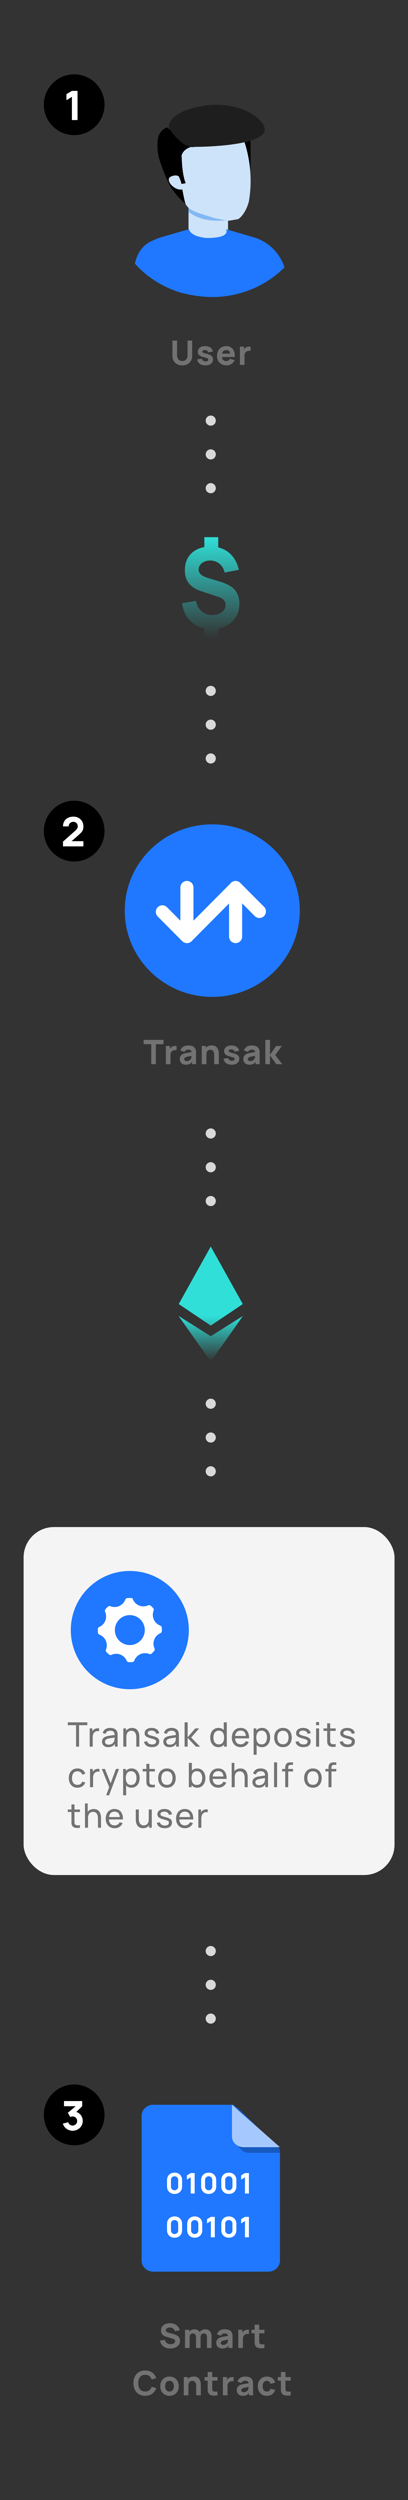 <svg width="121" height="740" viewBox="0 0 121 740" fill="none" xmlns="http://www.w3.org/2000/svg">
<rect x="0" y="0" width="121" height="740" fill="#333333" stroke="none"/>
<path d="M44.186 73.7C46.349 71.002 49.745 70.272 49.745 70.272L57.884 67.839H65.653L73.792 70.272C73.792 70.272 77.188 71.002 79.351 73.7H44.186Z" fill="#CDE3FA"/>
<path d="M67.629 60.304H55.908V70.351H67.629V60.304Z" fill="#CDE3FA"/>
<path d="M67.629 65.176V60.304H55.908V62.717C59.251 65.269 63.278 65.591 67.629 65.176Z" fill="#83B9F3"/>
<path d="M74.328 45.977C74.328 43.642 74.228 41.31 74.284 38.975C74.32 37.484 74.455 37.87 72.725 37.706C70.326 37.48 69.524 41.927 69.357 43.852C69.126 46.506 69.7 49.362 70.142 51.948C70.302 52.883 70.258 54.753 71.238 55.194C72.075 55.568 72.952 54.645 73.391 53.961C74.403 52.39 74.224 49.983 74.292 48.201C74.32 47.461 74.328 46.721 74.328 45.981V45.977Z" fill="black"/>
<path d="M73.774 59.779C72.641 63.758 70.644 64.859 70.644 64.859L67.965 65.328C66.424 65.153 63.763 64.589 63.763 64.589C57.645 62.722 55.869 62.217 54.922 60.132C54.882 60.045 50.096 45.146 50.096 45.146C49.312 37.476 58.26 35.883 59.61 35.681C60.947 35.403 69.466 33.282 71.981 40.642C71.981 40.642 75.7 49.17 73.774 59.779Z" fill="#CDE3FA"/>
<path d="M49.462 37.702C46.697 39 46.602 41.401 46.734 44.134C46.833 46.254 47.507 48.057 48.285 50.113C49.168 52.448 50.002 54.287 50.787 55.631C50.787 55.631 52.618 58.404 54.975 60.304C54.292 57.667 54.099 55.699 53.477 53.672C52.729 51.239 52.947 47.985 54.058 45.488C54.058 45.488 54.687 43.825 57.271 43.352C59.855 42.88 57.271 43.352 57.271 43.352L49.458 37.698" fill="black"/>
<path d="M54.443 53.393C54.443 53.393 52.897 50.936 50.471 52.393C50.471 52.393 49.364 53.023 50.728 54.668C50.728 54.668 52.703 57.033 55.071 55.722L54.443 53.393Z" fill="#CDE3FA"/>
<path d="M53.878 46.071C53.878 46.071 53.888 51.406 55.071 54.235L53.815 54.443C53.815 54.443 53.154 50.785 50.884 50.741L53.878 46.075V46.071Z" fill="black"/>
<path d="M76.624 35.17C85.95 43.558 57.726 43.474 57.726 43.474C57.726 43.474 54.764 44.683 50.079 37.973C50.079 37.973 48.814 32.727 62.16 31.072C62.16 31.072 70.981 30.115 76.624 35.17Z" fill="#1E1E1E"/>
<path fill-rule="evenodd" clip-rule="evenodd" d="M53.943 86.711C56.877 87.469 59.968 87.893 63.162 87.933C71.569 87.815 79.115 84.441 84.374 79.124C81.772 71.491 74.878 70.143 74.878 70.143L74.883 70.147L67.037 67.839C67.037 67.839 68.687 70.444 61.475 70.444C61.475 70.444 56.725 70.276 56.03 67.839L48.063 70.147C48.063 70.147 47.012 70.382 45.666 71.055C42.362 72.216 40.709 74.935 40 78.018C43.579 82.054 48.407 85.118 53.943 86.711Z" fill="#1F78FF"/>
<path d="M54.065 108.15C53.485 108.15 52.975 108.033 52.535 107.8C52.095 107.563 51.752 107.232 51.505 106.805C51.258 106.378 51.135 105.877 51.135 105.3V100.81L52.515 100.8V105.29C52.515 105.527 52.555 105.742 52.635 105.935C52.715 106.128 52.825 106.295 52.965 106.435C53.108 106.575 53.273 106.683 53.46 106.76C53.65 106.833 53.852 106.87 54.065 106.87C54.285 106.87 54.489 106.832 54.675 106.755C54.865 106.678 55.03 106.57 55.17 106.43C55.31 106.29 55.419 106.123 55.495 105.93C55.575 105.737 55.615 105.523 55.615 105.29V100.8H56.995V105.3C56.995 105.877 56.872 106.378 56.625 106.805C56.379 107.232 56.035 107.563 55.595 107.8C55.155 108.033 54.645 108.15 54.065 108.15ZM60.901 108.15C60.221 108.15 59.671 107.997 59.251 107.69C58.834 107.38 58.581 106.943 58.491 106.38L59.881 106.17C59.938 106.423 60.063 106.622 60.256 106.765C60.453 106.908 60.701 106.98 61.001 106.98C61.248 106.98 61.438 106.933 61.571 106.84C61.704 106.743 61.771 106.61 61.771 106.44C61.771 106.333 61.744 106.248 61.691 106.185C61.638 106.118 61.518 106.053 61.331 105.99C61.148 105.927 60.861 105.843 60.471 105.74C60.031 105.627 59.679 105.5 59.416 105.36C59.153 105.22 58.963 105.053 58.846 104.86C58.729 104.663 58.671 104.427 58.671 104.15C58.671 103.803 58.759 103.503 58.936 103.25C59.113 102.993 59.361 102.797 59.681 102.66C60.004 102.52 60.384 102.45 60.821 102.45C61.244 102.45 61.619 102.515 61.946 102.645C62.273 102.775 62.536 102.96 62.736 103.2C62.939 103.44 63.064 103.723 63.111 104.05L61.721 104.3C61.698 104.1 61.611 103.942 61.461 103.825C61.311 103.708 61.108 103.64 60.851 103.62C60.601 103.603 60.399 103.637 60.246 103.72C60.096 103.803 60.021 103.923 60.021 104.08C60.021 104.173 60.053 104.252 60.116 104.315C60.183 104.378 60.318 104.443 60.521 104.51C60.728 104.577 61.041 104.663 61.461 104.77C61.871 104.877 62.199 105.002 62.446 105.145C62.696 105.285 62.878 105.455 62.991 105.655C63.104 105.852 63.161 106.09 63.161 106.37C63.161 106.923 62.961 107.358 62.561 107.675C62.161 107.992 61.608 108.15 60.901 108.15ZM67.17 108.15C66.616 108.15 66.128 108.032 65.705 107.795C65.285 107.555 64.955 107.227 64.715 106.81C64.478 106.39 64.36 105.91 64.36 105.37C64.36 104.78 64.476 104.267 64.71 103.83C64.943 103.393 65.265 103.055 65.675 102.815C66.085 102.572 66.556 102.45 67.09 102.45C67.656 102.45 68.138 102.583 68.535 102.85C68.931 103.117 69.225 103.492 69.415 103.975C69.605 104.458 69.671 105.027 69.615 105.68H68.27V105.18C68.27 104.63 68.181 104.235 68.005 103.995C67.831 103.752 67.546 103.63 67.15 103.63C66.686 103.63 66.345 103.772 66.125 104.055C65.908 104.335 65.8 104.75 65.8 105.3C65.8 105.803 65.908 106.193 66.125 106.47C66.345 106.743 66.666 106.88 67.09 106.88C67.356 106.88 67.585 106.822 67.775 106.705C67.965 106.588 68.11 106.42 68.21 106.2L69.57 106.59C69.366 107.083 69.045 107.467 68.605 107.74C68.168 108.013 67.69 108.15 67.17 108.15ZM65.38 105.68V104.67H68.96V105.68H65.38ZM71.144 108V102.6H72.344V103.92L72.214 103.75C72.284 103.563 72.377 103.393 72.494 103.24C72.61 103.087 72.754 102.96 72.924 102.86C73.054 102.78 73.195 102.718 73.349 102.675C73.502 102.628 73.66 102.6 73.824 102.59C73.987 102.577 74.15 102.58 74.314 102.6V103.87C74.164 103.823 73.989 103.808 73.789 103.825C73.592 103.838 73.414 103.883 73.254 103.96C73.094 104.033 72.959 104.132 72.849 104.255C72.739 104.375 72.655 104.518 72.599 104.685C72.542 104.848 72.514 105.033 72.514 105.24V108H71.144Z" fill="#727272"/>
<path d="M60.606 189V185.085H64.723V189H60.606ZM60.606 162.915V159H64.723V162.915H60.606ZM62.693 186.226C61.127 186.226 59.726 185.918 58.497 185.293C57.267 184.661 56.259 183.775 55.487 182.635C54.708 181.479 54.215 180.123 54 178.55L58.089 177.865C58.361 179.152 58.933 180.169 59.798 180.932C60.677 181.695 61.721 182.072 62.936 182.072C64.08 182.072 65.024 181.787 65.767 181.209C66.525 180.631 66.904 179.922 66.904 179.074C66.904 178.497 66.739 178.026 66.403 177.657C66.082 177.279 65.574 176.963 64.873 176.724L59.483 174.929C56.373 173.896 54.822 171.846 54.822 168.795C54.822 167.361 55.137 166.113 55.759 165.057C56.395 164.001 57.288 163.192 58.44 162.622C59.598 162.044 60.97 161.759 62.543 161.774C63.987 161.797 65.267 162.082 66.389 162.622C67.511 163.154 68.441 163.932 69.191 164.957C69.949 165.966 70.5 167.207 70.843 168.663L66.603 169.48C66.46 168.787 66.196 168.178 65.817 167.654C65.431 167.122 64.952 166.706 64.38 166.413C63.815 166.105 63.186 165.943 62.486 165.92C61.821 165.897 61.213 166.005 60.67 166.228C60.134 166.46 59.705 166.775 59.383 167.192C59.069 167.592 58.911 168.055 58.911 168.563C58.911 169.126 59.133 169.619 59.576 170.035C60.019 170.436 60.727 170.783 61.699 171.083L65.545 172.262C67.476 172.863 68.862 173.672 69.713 174.697C70.571 175.722 71 177.079 71 178.759C71 180.238 70.65 181.54 69.956 182.658C69.263 183.775 68.283 184.654 67.032 185.286C65.788 185.918 64.344 186.233 62.7 186.233L62.693 186.226Z" fill="url(#paint0_linear_264_1171)"/>
<path d="M62.955 295.073C77.289 295.073 88.91 283.64 88.91 269.536C88.91 255.433 77.289 244 62.955 244C48.62 244 37 255.433 37 269.536C37 283.64 48.62 295.073 62.955 295.073Z" fill="#1F78FF"/>
<path d="M78.311 268.42L71.252 261.328L71.24 261.315L71.212 261.29C71.166 261.249 71.118 261.21 71.069 261.173C71.034 261.145 70.999 261.118 70.961 261.094C70.945 261.082 70.929 261.073 70.911 261.062C70.509 260.797 70.022 260.694 69.547 260.773C69.073 260.852 68.645 261.108 68.35 261.489L57.372 272.521V262.693C57.372 262.176 57.167 261.681 56.804 261.316C56.44 260.95 55.947 260.745 55.433 260.745C54.919 260.745 54.426 260.95 54.062 261.316C53.699 261.681 53.494 262.176 53.494 262.693V272.521L49.487 268.494C49.12 268.143 48.632 267.95 48.126 267.956C47.62 267.962 47.136 268.166 46.778 268.526C46.42 268.886 46.216 269.372 46.21 269.88C46.204 270.389 46.396 270.88 46.746 271.248L54.063 278.6C54.109 278.646 54.157 278.691 54.208 278.732C54.257 278.772 54.308 278.81 54.359 278.849C54.624 279.021 54.926 279.126 55.24 279.154H55.248C55.311 279.16 55.374 279.164 55.437 279.164H55.466C55.519 279.164 55.571 279.161 55.623 279.157H55.661C55.711 279.151 55.761 279.145 55.81 279.134H55.833C55.887 279.123 55.942 279.11 55.995 279.093H56.005C56.063 279.076 56.121 279.055 56.177 279.031C56.257 278.998 56.335 278.959 56.41 278.914L56.454 278.889C56.528 278.844 56.597 278.794 56.664 278.739L56.684 278.721C56.724 278.686 56.765 278.651 56.8 278.611L67.932 267.42V277.217C67.932 277.733 68.136 278.229 68.499 278.594C68.863 278.959 69.356 279.165 69.87 279.165C70.385 279.165 70.878 278.959 71.241 278.594C71.605 278.229 71.809 277.733 71.809 277.217V267.389L75.57 271.175C75.935 271.533 76.426 271.732 76.936 271.729C77.446 271.726 77.935 271.521 78.295 271.158C78.656 270.796 78.86 270.305 78.863 269.792C78.866 269.28 78.668 268.787 78.311 268.42Z" fill="white"/>
<path d="M44.858 315V309.07H42.589V307.8H48.489V309.07H46.218V315H44.858ZM49.194 315V309.6H50.394V310.92L50.264 310.75C50.334 310.563 50.427 310.393 50.544 310.24C50.661 310.087 50.804 309.96 50.974 309.86C51.104 309.78 51.246 309.718 51.399 309.675C51.552 309.628 51.711 309.6 51.874 309.59C52.037 309.577 52.201 309.58 52.364 309.6V310.87C52.214 310.823 52.039 310.808 51.839 310.825C51.642 310.838 51.464 310.883 51.304 310.96C51.144 311.033 51.009 311.132 50.899 311.255C50.789 311.375 50.706 311.518 50.649 311.685C50.592 311.848 50.564 312.033 50.564 312.24V315H49.194ZM55.108 315.15C54.721 315.15 54.393 315.077 54.123 314.93C53.856 314.78 53.653 314.582 53.513 314.335C53.376 314.085 53.308 313.81 53.308 313.51C53.308 313.26 53.346 313.032 53.423 312.825C53.499 312.618 53.623 312.437 53.793 312.28C53.966 312.12 54.198 311.987 54.488 311.88C54.688 311.807 54.926 311.742 55.203 311.685C55.479 311.628 55.793 311.575 56.143 311.525C56.493 311.472 56.878 311.413 57.298 311.35L56.808 311.62C56.808 311.3 56.731 311.065 56.578 310.915C56.424 310.765 56.168 310.69 55.808 310.69C55.608 310.69 55.399 310.738 55.183 310.835C54.966 310.932 54.814 311.103 54.728 311.35L53.498 310.96C53.634 310.513 53.891 310.15 54.268 309.87C54.644 309.59 55.158 309.45 55.808 309.45C56.284 309.45 56.708 309.523 57.078 309.67C57.448 309.817 57.728 310.07 57.918 310.43C58.024 310.63 58.088 310.83 58.108 311.03C58.128 311.23 58.138 311.453 58.138 311.7V315H56.948V313.89L57.118 314.12C56.854 314.483 56.569 314.747 56.263 314.91C55.959 315.07 55.574 315.15 55.108 315.15ZM55.398 314.08C55.648 314.08 55.858 314.037 56.028 313.95C56.201 313.86 56.338 313.758 56.438 313.645C56.541 313.532 56.611 313.437 56.648 313.36C56.718 313.213 56.758 313.043 56.768 312.85C56.781 312.653 56.788 312.49 56.788 312.36L57.188 312.46C56.784 312.527 56.458 312.583 56.208 312.63C55.958 312.673 55.756 312.713 55.603 312.75C55.449 312.787 55.314 312.827 55.198 312.87C55.064 312.923 54.956 312.982 54.873 313.045C54.793 313.105 54.733 313.172 54.693 313.245C54.656 313.318 54.638 313.4 54.638 313.49C54.638 313.613 54.668 313.72 54.728 313.81C54.791 313.897 54.879 313.963 54.993 314.01C55.106 314.057 55.241 314.08 55.398 314.08ZM63.518 315V312.45C63.518 312.327 63.511 312.17 63.498 311.98C63.484 311.787 63.443 311.593 63.373 311.4C63.303 311.207 63.188 311.045 63.028 310.915C62.871 310.785 62.648 310.72 62.358 310.72C62.241 310.72 62.116 310.738 61.983 310.775C61.849 310.812 61.724 310.883 61.608 310.99C61.491 311.093 61.394 311.247 61.318 311.45C61.244 311.653 61.208 311.923 61.208 312.26L60.428 311.89C60.428 311.463 60.514 311.063 60.688 310.69C60.861 310.317 61.121 310.015 61.468 309.785C61.818 309.555 62.258 309.44 62.788 309.44C63.211 309.44 63.556 309.512 63.823 309.655C64.089 309.798 64.296 309.98 64.443 310.2C64.593 310.42 64.699 310.65 64.763 310.89C64.826 311.127 64.864 311.343 64.878 311.54C64.891 311.737 64.898 311.88 64.898 311.97V315H63.518ZM59.828 315V309.6H61.038V311.39H61.208V315H59.828ZM68.705 315.15C68.025 315.15 67.475 314.997 67.055 314.69C66.638 314.38 66.385 313.943 66.295 313.38L67.685 313.17C67.742 313.423 67.867 313.622 68.06 313.765C68.257 313.908 68.505 313.98 68.805 313.98C69.052 313.98 69.242 313.933 69.375 313.84C69.508 313.743 69.575 313.61 69.575 313.44C69.575 313.333 69.549 313.248 69.495 313.185C69.442 313.118 69.322 313.053 69.135 312.99C68.952 312.927 68.665 312.843 68.275 312.74C67.835 312.627 67.484 312.5 67.22 312.36C66.957 312.22 66.767 312.053 66.65 311.86C66.534 311.663 66.475 311.427 66.475 311.15C66.475 310.803 66.564 310.503 66.74 310.25C66.917 309.993 67.165 309.797 67.485 309.66C67.808 309.52 68.189 309.45 68.625 309.45C69.049 309.45 69.424 309.515 69.75 309.645C70.077 309.775 70.34 309.96 70.54 310.2C70.743 310.44 70.868 310.723 70.915 311.05L69.525 311.3C69.502 311.1 69.415 310.942 69.265 310.825C69.115 310.708 68.912 310.64 68.655 310.62C68.405 310.603 68.204 310.637 68.05 310.72C67.9 310.803 67.825 310.923 67.825 311.08C67.825 311.173 67.857 311.252 67.92 311.315C67.987 311.378 68.122 311.443 68.325 311.51C68.532 311.577 68.845 311.663 69.265 311.77C69.675 311.877 70.004 312.002 70.25 312.145C70.5 312.285 70.682 312.455 70.795 312.655C70.909 312.852 70.965 313.09 70.965 313.37C70.965 313.923 70.765 314.358 70.365 314.675C69.965 314.992 69.412 315.15 68.705 315.15ZM73.964 315.15C73.577 315.15 73.249 315.077 72.979 314.93C72.712 314.78 72.509 314.582 72.369 314.335C72.232 314.085 72.164 313.81 72.164 313.51C72.164 313.26 72.202 313.032 72.279 312.825C72.356 312.618 72.479 312.437 72.649 312.28C72.822 312.12 73.054 311.987 73.344 311.88C73.544 311.807 73.782 311.742 74.059 311.685C74.335 311.628 74.649 311.575 74.999 311.525C75.349 311.472 75.734 311.413 76.154 311.35L75.664 311.62C75.664 311.3 75.587 311.065 75.434 310.915C75.281 310.765 75.024 310.69 74.664 310.69C74.464 310.69 74.255 310.738 74.039 310.835C73.822 310.932 73.671 311.103 73.584 311.35L72.354 310.96C72.49 310.513 72.747 310.15 73.124 309.87C73.501 309.59 74.014 309.45 74.664 309.45C75.141 309.45 75.564 309.523 75.934 309.67C76.304 309.817 76.584 310.07 76.774 310.43C76.88 310.63 76.944 310.83 76.964 311.03C76.984 311.23 76.994 311.453 76.994 311.7V315H75.804V313.89L75.974 314.12C75.71 314.483 75.425 314.747 75.119 314.91C74.816 315.07 74.43 315.15 73.964 315.15ZM74.254 314.08C74.504 314.08 74.714 314.037 74.884 313.95C75.057 313.86 75.194 313.758 75.294 313.645C75.397 313.532 75.467 313.437 75.504 313.36C75.574 313.213 75.614 313.043 75.624 312.85C75.637 312.653 75.644 312.49 75.644 312.36L76.044 312.46C75.641 312.527 75.314 312.583 75.064 312.63C74.814 312.673 74.612 312.713 74.459 312.75C74.305 312.787 74.171 312.827 74.054 312.87C73.921 312.923 73.812 312.982 73.729 313.045C73.649 313.105 73.589 313.172 73.549 313.245C73.512 313.318 73.494 313.4 73.494 313.49C73.494 313.613 73.524 313.72 73.584 313.81C73.647 313.897 73.736 313.963 73.849 314.01C73.962 314.057 74.097 314.08 74.254 314.08ZM78.684 315L78.694 307.8H80.074V312.2L81.904 309.6H83.584L81.634 312.3L83.714 315H81.944L80.074 312.4V315H78.684Z" fill="#727272"/>
<path d="M50.488 695.15C49.955 695.15 49.473 695.057 49.043 694.87C48.617 694.68 48.265 694.41 47.988 694.06C47.715 693.707 47.541 693.287 47.468 692.8L48.888 692.59C48.988 693.003 49.195 693.322 49.508 693.545C49.822 693.768 50.178 693.88 50.578 693.88C50.801 693.88 51.018 693.845 51.228 693.775C51.438 693.705 51.61 693.602 51.743 693.465C51.88 693.328 51.948 693.16 51.948 692.96C51.948 692.887 51.937 692.817 51.913 692.75C51.893 692.68 51.858 692.615 51.808 692.555C51.758 692.495 51.687 692.438 51.593 692.385C51.503 692.332 51.388 692.283 51.248 692.24L49.378 691.69C49.238 691.65 49.075 691.593 48.888 691.52C48.705 691.447 48.526 691.342 48.353 691.205C48.18 691.068 48.035 690.888 47.918 690.665C47.805 690.438 47.748 690.153 47.748 689.81C47.748 689.327 47.87 688.925 48.113 688.605C48.356 688.285 48.681 688.047 49.088 687.89C49.495 687.733 49.945 687.657 50.438 687.66C50.935 687.667 51.378 687.752 51.768 687.915C52.158 688.078 52.485 688.317 52.748 688.63C53.011 688.94 53.202 689.32 53.318 689.77L51.848 690.02C51.795 689.787 51.697 689.59 51.553 689.43C51.41 689.27 51.238 689.148 51.038 689.065C50.842 688.982 50.635 688.937 50.418 688.93C50.205 688.923 50.003 688.953 49.813 689.02C49.627 689.083 49.473 689.177 49.353 689.3C49.236 689.423 49.178 689.57 49.178 689.74C49.178 689.897 49.227 690.025 49.323 690.125C49.42 690.222 49.541 690.3 49.688 690.36C49.835 690.42 49.985 690.47 50.138 690.51L51.388 690.85C51.575 690.9 51.782 690.967 52.008 691.05C52.235 691.13 52.452 691.243 52.658 691.39C52.868 691.533 53.04 691.723 53.173 691.96C53.31 692.197 53.378 692.497 53.378 692.86C53.378 693.247 53.297 693.585 53.133 693.875C52.973 694.162 52.757 694.4 52.483 694.59C52.21 694.777 51.9 694.917 51.553 695.01C51.21 695.103 50.855 695.15 50.488 695.15ZM61.377 695V691.81C61.377 691.453 61.292 691.177 61.122 690.98C60.956 690.78 60.724 690.68 60.427 690.68C60.237 690.68 60.072 690.725 59.932 690.815C59.792 690.902 59.682 691.025 59.602 691.185C59.526 691.342 59.487 691.523 59.487 691.73L58.917 691.35C58.917 690.98 59.004 690.653 59.177 690.37C59.354 690.087 59.589 689.867 59.882 689.71C60.179 689.55 60.507 689.47 60.867 689.47C61.484 689.47 61.949 689.653 62.262 690.02C62.579 690.383 62.737 690.86 62.737 691.45V695H61.377ZM54.867 695V689.6H56.067V691.39H56.237V695H54.867ZM58.127 695V691.81C58.127 691.453 58.042 691.177 57.872 690.98C57.706 690.78 57.474 690.68 57.177 690.68C56.894 690.68 56.666 690.778 56.492 690.975C56.322 691.168 56.237 691.42 56.237 691.73L55.667 691.33C55.667 690.977 55.755 690.66 55.932 690.38C56.109 690.1 56.346 689.878 56.642 689.715C56.942 689.552 57.277 689.47 57.647 689.47C58.071 689.47 58.417 689.56 58.687 689.74C58.961 689.92 59.162 690.16 59.292 690.46C59.422 690.76 59.487 691.09 59.487 691.45V695H58.127ZM65.937 695.15C65.551 695.15 65.222 695.077 64.952 694.93C64.686 694.78 64.482 694.582 64.342 694.335C64.206 694.085 64.137 693.81 64.137 693.51C64.137 693.26 64.176 693.032 64.252 692.825C64.329 692.618 64.452 692.437 64.622 692.28C64.796 692.12 65.027 691.987 65.317 691.88C65.517 691.807 65.756 691.742 66.032 691.685C66.309 691.628 66.622 691.575 66.972 691.525C67.322 691.472 67.707 691.413 68.127 691.35L67.637 691.62C67.637 691.3 67.561 691.065 67.407 690.915C67.254 690.765 66.997 690.69 66.637 690.69C66.437 690.69 66.229 690.738 66.012 690.835C65.796 690.932 65.644 691.103 65.557 691.35L64.327 690.96C64.464 690.513 64.721 690.15 65.097 689.87C65.474 689.59 65.987 689.45 66.637 689.45C67.114 689.45 67.537 689.523 67.907 689.67C68.277 689.817 68.557 690.07 68.747 690.43C68.854 690.63 68.917 690.83 68.937 691.03C68.957 691.23 68.967 691.453 68.967 691.7V695H67.777V693.89L67.947 694.12C67.684 694.483 67.399 694.747 67.092 694.91C66.789 695.07 66.404 695.15 65.937 695.15ZM66.227 694.08C66.477 694.08 66.687 694.037 66.857 693.95C67.031 693.86 67.167 693.758 67.267 693.645C67.371 693.532 67.441 693.437 67.477 693.36C67.547 693.213 67.587 693.043 67.597 692.85C67.611 692.653 67.617 692.49 67.617 692.36L68.017 692.46C67.614 692.527 67.287 692.583 67.037 692.63C66.787 692.673 66.586 692.713 66.432 692.75C66.279 692.787 66.144 692.827 66.027 692.87C65.894 692.923 65.786 692.982 65.702 693.045C65.622 693.105 65.562 693.172 65.522 693.245C65.486 693.318 65.467 693.4 65.467 693.49C65.467 693.613 65.497 693.72 65.557 693.81C65.621 693.897 65.709 693.963 65.822 694.01C65.936 694.057 66.071 694.08 66.227 694.08ZM70.667 695V689.6H71.867V690.92L71.737 690.75C71.807 690.563 71.901 690.393 72.017 690.24C72.134 690.087 72.277 689.96 72.447 689.86C72.577 689.78 72.719 689.718 72.872 689.675C73.026 689.628 73.184 689.6 73.347 689.59C73.511 689.577 73.674 689.58 73.837 689.6V690.87C73.687 690.823 73.512 690.808 73.312 690.825C73.116 690.838 72.937 690.883 72.777 690.96C72.617 691.033 72.482 691.132 72.372 691.255C72.262 691.375 72.179 691.518 72.122 691.685C72.066 691.848 72.037 692.033 72.037 692.24V695H70.667ZM78.428 695C78.055 695.07 77.689 695.1 77.329 695.09C76.972 695.083 76.652 695.022 76.368 694.905C76.088 694.785 75.875 694.593 75.728 694.33C75.595 694.083 75.525 693.833 75.519 693.58C75.512 693.323 75.508 693.033 75.508 692.71V688.1H76.868V692.63C76.868 692.84 76.87 693.03 76.874 693.2C76.88 693.367 76.915 693.5 76.978 693.6C77.099 693.79 77.29 693.893 77.553 693.91C77.817 693.927 78.109 693.913 78.428 693.87V695ZM74.588 690.65V689.6H78.428V690.65H74.588ZM43.066 709.15C42.346 709.15 41.724 708.993 41.201 708.68C40.681 708.367 40.279 707.928 39.996 707.365C39.716 706.802 39.576 706.147 39.576 705.4C39.576 704.653 39.716 703.998 39.996 703.435C40.279 702.872 40.681 702.433 41.201 702.12C41.724 701.807 42.346 701.65 43.066 701.65C43.892 701.65 44.586 701.855 45.146 702.265C45.709 702.675 46.106 703.23 46.336 703.93L44.966 704.31C44.832 703.873 44.607 703.535 44.291 703.295C43.974 703.052 43.566 702.93 43.066 702.93C42.609 702.93 42.227 703.032 41.921 703.235C41.617 703.438 41.389 703.725 41.236 704.095C41.082 704.465 41.006 704.9 41.006 705.4C41.006 705.9 41.082 706.335 41.236 706.705C41.389 707.075 41.617 707.362 41.921 707.565C42.227 707.768 42.609 707.87 43.066 707.87C43.566 707.87 43.974 707.748 44.291 707.505C44.607 707.262 44.832 706.923 44.966 706.49L46.336 706.87C46.106 707.57 45.709 708.125 45.146 708.535C44.586 708.945 43.892 709.15 43.066 709.15ZM50.267 709.15C49.723 709.15 49.247 709.028 48.837 708.785C48.427 708.542 48.107 708.207 47.877 707.78C47.65 707.35 47.537 706.857 47.537 706.3C47.537 705.737 47.653 705.242 47.887 704.815C48.12 704.385 48.442 704.05 48.852 703.81C49.262 703.57 49.733 703.45 50.267 703.45C50.81 703.45 51.287 703.572 51.697 703.815C52.11 704.058 52.432 704.395 52.662 704.825C52.892 705.252 53.007 705.743 53.007 706.3C53.007 706.86 52.89 707.355 52.657 707.785C52.427 708.212 52.105 708.547 51.692 708.79C51.282 709.03 50.807 709.15 50.267 709.15ZM50.267 707.88C50.703 707.88 51.028 707.733 51.242 707.44C51.458 707.143 51.567 706.763 51.567 706.3C51.567 705.82 51.457 705.437 51.237 705.15C51.02 704.863 50.697 704.72 50.267 704.72C49.97 704.72 49.727 704.787 49.537 704.92C49.347 705.053 49.205 705.238 49.112 705.475C49.022 705.712 48.977 705.987 48.977 706.3C48.977 706.783 49.085 707.168 49.302 707.455C49.522 707.738 49.843 707.88 50.267 707.88ZM58.186 709V706.45C58.186 706.327 58.18 706.17 58.166 705.98C58.153 705.787 58.111 705.593 58.041 705.4C57.971 705.207 57.856 705.045 57.696 704.915C57.54 704.785 57.316 704.72 57.026 704.72C56.91 704.72 56.785 704.738 56.651 704.775C56.518 704.812 56.393 704.883 56.276 704.99C56.16 705.093 56.063 705.247 55.986 705.45C55.913 705.653 55.876 705.923 55.876 706.26L55.096 705.89C55.096 705.463 55.183 705.063 55.356 704.69C55.53 704.317 55.79 704.015 56.136 703.785C56.486 703.555 56.926 703.44 57.456 703.44C57.88 703.44 58.225 703.512 58.491 703.655C58.758 703.798 58.965 703.98 59.111 704.2C59.261 704.42 59.368 704.65 59.431 704.89C59.495 705.127 59.533 705.343 59.546 705.54C59.56 705.737 59.566 705.88 59.566 705.97V709H58.186ZM54.496 709V703.6H55.706V705.39H55.876V709H54.496ZM64.504 709C64.13 709.07 63.764 709.1 63.404 709.09C63.047 709.083 62.727 709.022 62.444 708.905C62.164 708.785 61.95 708.593 61.804 708.33C61.67 708.083 61.6 707.833 61.594 707.58C61.587 707.323 61.584 707.033 61.584 706.71V702.1H62.944V706.63C62.944 706.84 62.945 707.03 62.949 707.2C62.955 707.367 62.99 707.5 63.054 707.6C63.174 707.79 63.365 707.893 63.629 707.91C63.892 707.927 64.184 707.913 64.504 707.87V709ZM60.664 704.65V703.6H64.504V704.65H60.664ZM66.107 709V703.6H67.307V704.92L67.177 704.75C67.247 704.563 67.34 704.393 67.457 704.24C67.574 704.087 67.717 703.96 67.887 703.86C68.017 703.78 68.159 703.718 68.312 703.675C68.465 703.628 68.624 703.6 68.787 703.59C68.95 703.577 69.114 703.58 69.277 703.6V704.87C69.127 704.823 68.952 704.808 68.752 704.825C68.555 704.838 68.377 704.883 68.217 704.96C68.057 705.033 67.922 705.132 67.812 705.255C67.702 705.375 67.619 705.518 67.562 705.685C67.505 705.848 67.477 706.033 67.477 706.24V709H66.107ZM72.021 709.15C71.634 709.15 71.306 709.077 71.036 708.93C70.769 708.78 70.566 708.582 70.426 708.335C70.289 708.085 70.221 707.81 70.221 707.51C70.221 707.26 70.259 707.032 70.336 706.825C70.412 706.618 70.536 706.437 70.706 706.28C70.879 706.12 71.111 705.987 71.401 705.88C71.601 705.807 71.839 705.742 72.116 705.685C72.392 705.628 72.706 705.575 73.056 705.525C73.406 705.472 73.791 705.413 74.211 705.35L73.721 705.62C73.721 705.3 73.644 705.065 73.491 704.915C73.337 704.765 73.081 704.69 72.721 704.69C72.521 704.69 72.312 704.738 72.096 704.835C71.879 704.932 71.727 705.103 71.641 705.35L70.411 704.96C70.547 704.513 70.804 704.15 71.181 703.87C71.557 703.59 72.071 703.45 72.721 703.45C73.197 703.45 73.621 703.523 73.991 703.67C74.361 703.817 74.641 704.07 74.831 704.43C74.937 704.63 75.001 704.83 75.021 705.03C75.041 705.23 75.051 705.453 75.051 705.7V709H73.861V707.89L74.031 708.12C73.767 708.483 73.482 708.747 73.176 708.91C72.872 709.07 72.487 709.15 72.021 709.15ZM72.311 708.08C72.561 708.08 72.771 708.037 72.941 707.95C73.114 707.86 73.251 707.758 73.351 707.645C73.454 707.532 73.524 707.437 73.561 707.36C73.631 707.213 73.671 707.043 73.681 706.85C73.694 706.653 73.701 706.49 73.701 706.36L74.101 706.46C73.697 706.527 73.371 706.583 73.121 706.63C72.871 706.673 72.669 706.713 72.516 706.75C72.362 706.787 72.227 706.827 72.111 706.87C71.977 706.923 71.869 706.982 71.786 707.045C71.706 707.105 71.646 707.172 71.606 707.245C71.569 707.318 71.551 707.4 71.551 707.49C71.551 707.613 71.581 707.72 71.641 707.81C71.704 707.897 71.792 707.963 71.906 708.01C72.019 708.057 72.154 708.08 72.311 708.08ZM79.131 709.15C78.571 709.15 78.091 709.025 77.691 708.775C77.291 708.525 76.984 708.185 76.771 707.755C76.557 707.325 76.451 706.84 76.451 706.3C76.451 705.753 76.561 705.265 76.781 704.835C77.004 704.405 77.317 704.067 77.721 703.82C78.124 703.573 78.601 703.45 79.151 703.45C79.787 703.45 80.321 703.612 80.751 703.935C81.184 704.255 81.461 704.693 81.581 705.25L80.221 705.61C80.141 705.33 80.001 705.112 79.801 704.955C79.604 704.798 79.381 704.72 79.131 704.72C78.844 704.72 78.609 704.79 78.426 704.93C78.242 705.067 78.107 705.255 78.021 705.495C77.934 705.732 77.891 706 77.891 706.3C77.891 706.77 77.994 707.152 78.201 707.445C78.411 707.735 78.721 707.88 79.131 707.88C79.437 707.88 79.671 707.81 79.831 707.67C79.991 707.53 80.111 707.33 80.191 707.07L81.581 707.36C81.427 707.933 81.137 708.375 80.711 708.685C80.284 708.995 79.757 709.15 79.131 709.15ZM86.221 709C85.847 709.07 85.481 709.1 85.121 709.09C84.764 709.083 84.444 709.022 84.161 708.905C83.881 708.785 83.668 708.593 83.521 708.33C83.388 708.083 83.317 707.833 83.311 707.58C83.304 707.323 83.301 707.033 83.301 706.71V702.1H84.661V706.63C84.661 706.84 84.662 707.03 84.666 707.2C84.672 707.367 84.707 707.5 84.771 707.6C84.891 707.79 85.082 707.893 85.346 707.91C85.609 707.927 85.901 707.913 86.221 707.87V709ZM82.381 704.65V703.6H86.221V704.65H82.381Z" fill="#727272"/>
<path fill-rule="evenodd" clip-rule="evenodd" d="M71.928 386.054L71.993 386.011H71.987V385.954C70.441 383.185 68.897 380.415 67.353 377.646C65.809 374.877 64.265 372.109 62.719 369.34C62.661 369.227 62.595 369.121 62.53 369.015L62.529 369.014C62.529 369 62.516 369 62.516 369C62.514 369 62.511 369.001 62.506 369.003C62.501 369.006 62.492 369.01 62.477 369.014C61.228 371.252 59.977 373.492 58.725 375.734C56.819 379.147 54.909 382.566 53 385.989C54.695 387.128 56.385 388.261 58.072 389.393C59.553 390.386 61.031 391.377 62.51 392.37C65.658 390.26 68.793 388.157 71.928 386.054ZM57.132 395.421C58.918 397.943 60.706 400.468 62.497 403V402.993C62.765 402.681 71.934 389.707 72 389.537C68.823 391.534 65.66 393.524 62.51 395.507C60.641 394.332 58.776 393.161 56.915 391.992C55.626 391.183 54.339 390.374 53.052 389.566H53.033C53.031 389.568 53.029 389.57 53.028 389.572C53.024 389.578 53.02 389.584 53.007 389.594C54.38 391.536 55.756 393.478 57.132 395.421Z" fill="url(#paint1_linear_264_1171)"/>
<path d="M69.252 623H45.425C43.534 623 42 624.475 42 626.293V669.105C42 670.923 43.534 672.398 45.425 672.398H79.601C81.492 672.398 83.025 670.923 83.025 669.105V636.246L69.252 623Z" fill="#1F78FF"/>
<path d="M70.467 623.837V633.902C70.467 635.741 71.984 637.233 73.853 637.233H83.026V636.192L70.467 623.837Z" fill="#175ABF"/>
<path d="M72.331 635.559C70.377 635.559 68.792 634.16 68.792 632.436V623L83.026 635.559H72.335H72.331Z" fill="#A5C9FF"/>
<path d="M51.771 649.396C51.325 649.396 50.934 649.303 50.599 649.115C50.264 648.927 50.003 648.665 49.816 648.329C49.629 647.993 49.535 647.601 49.535 647.153V645.338C49.535 644.89 49.629 644.498 49.816 644.161C50.003 643.825 50.264 643.563 50.599 643.376C50.934 643.188 51.325 643.094 51.771 643.094C52.218 643.094 52.609 643.188 52.944 643.376C53.279 643.563 53.539 643.825 53.727 644.161C53.913 644.498 54.007 644.89 54.007 645.338V647.153C54.007 647.601 53.913 647.993 53.727 648.329C53.539 648.665 53.279 648.927 52.944 649.115C52.609 649.303 52.218 649.396 51.771 649.396ZM51.771 648.312C51.972 648.312 52.154 648.265 52.316 648.17C52.477 648.074 52.606 647.946 52.701 647.783C52.796 647.621 52.843 647.439 52.843 647.237V645.245C52.843 645.044 52.796 644.862 52.701 644.699C52.606 644.537 52.477 644.408 52.316 644.313C52.154 644.217 51.972 644.17 51.771 644.17C51.57 644.17 51.389 644.217 51.227 644.313C51.065 644.408 50.937 644.537 50.842 644.699C50.747 644.862 50.699 645.044 50.699 645.245V647.237C50.699 647.439 50.747 647.621 50.842 647.783C50.937 647.946 51.065 648.074 51.227 648.17C51.389 648.265 51.57 648.312 51.771 648.312Z" fill="white"/>
<path d="M56.559 649.27V644.464L55.429 645.161V643.901L56.559 643.22H57.724V649.27H56.559Z" fill="white"/>
<path d="M61.886 649.396C61.44 649.396 61.049 649.303 60.714 649.115C60.379 648.927 60.118 648.665 59.931 648.329C59.744 647.993 59.65 647.601 59.65 647.153V645.338C59.65 644.89 59.744 644.498 59.931 644.161C60.118 643.825 60.379 643.563 60.714 643.376C61.049 643.188 61.44 643.094 61.886 643.094C62.333 643.094 62.724 643.188 63.058 643.376C63.393 643.563 63.654 643.825 63.841 644.161C64.028 644.498 64.122 644.89 64.122 645.338V647.153C64.122 647.601 64.028 647.993 63.841 648.329C63.654 648.665 63.393 648.927 63.058 649.115C62.724 649.303 62.333 649.396 61.886 649.396ZM61.886 648.312C62.087 648.312 62.269 648.265 62.43 648.17C62.592 648.074 62.721 647.946 62.816 647.783C62.91 647.621 62.958 647.439 62.958 647.237V645.245C62.958 645.044 62.91 644.862 62.816 644.699C62.721 644.537 62.592 644.408 62.43 644.313C62.269 644.217 62.087 644.17 61.886 644.17C61.685 644.17 61.504 644.217 61.342 644.313C61.18 644.408 61.051 644.537 60.957 644.699C60.862 644.862 60.814 645.044 60.814 645.245V647.237C60.814 647.439 60.862 647.621 60.957 647.783C61.051 647.946 61.18 648.074 61.342 648.17C61.504 648.265 61.685 648.312 61.886 648.312Z" fill="white"/>
<path d="M67.864 649.396C67.417 649.396 67.026 649.303 66.691 649.115C66.356 648.927 66.095 648.665 65.908 648.329C65.721 647.993 65.628 647.601 65.628 647.153V645.338C65.628 644.89 65.721 644.498 65.908 644.161C66.095 643.825 66.356 643.563 66.691 643.376C67.026 643.188 67.417 643.094 67.864 643.094C68.31 643.094 68.701 643.188 69.036 643.376C69.371 643.563 69.632 643.825 69.819 644.161C70.006 644.498 70.099 644.89 70.099 645.338V647.153C70.099 647.601 70.006 647.993 69.819 648.329C69.632 648.665 69.371 648.927 69.036 649.115C68.701 649.303 68.31 649.396 67.864 649.396ZM67.864 648.312C68.064 648.312 68.246 648.265 68.408 648.17C68.57 648.074 68.698 647.946 68.793 647.783C68.888 647.621 68.935 647.439 68.935 647.237V645.245C68.935 645.044 68.888 644.862 68.793 644.699C68.698 644.537 68.57 644.408 68.408 644.313C68.246 644.217 68.064 644.17 67.864 644.17C67.662 644.17 67.481 644.217 67.319 644.313C67.157 644.408 67.029 644.537 66.934 644.699C66.839 644.862 66.792 645.044 66.792 645.245V647.237C66.792 647.439 66.839 647.621 66.934 647.783C67.029 647.946 67.157 648.074 67.319 648.17C67.481 648.265 67.662 648.312 67.864 648.312Z" fill="white"/>
<path d="M72.652 649.27V644.464L71.521 645.161V643.901L72.652 643.22H73.816V649.27H72.652Z" fill="white"/>
<path d="M51.771 662.351C51.325 662.351 50.934 662.257 50.599 662.07C50.264 661.882 50.003 661.62 49.816 661.284C49.629 660.948 49.535 660.556 49.535 660.108V658.292C49.535 657.844 49.629 657.452 49.816 657.116C50.003 656.78 50.264 656.518 50.599 656.33C50.934 656.143 51.325 656.049 51.771 656.049C52.218 656.049 52.609 656.143 52.944 656.33C53.279 656.518 53.539 656.78 53.727 657.116C53.913 657.452 54.007 657.844 54.007 658.292V660.108C54.007 660.556 53.913 660.948 53.727 661.284C53.539 661.62 53.279 661.882 52.944 662.07C52.609 662.257 52.218 662.351 51.771 662.351ZM51.771 661.267C51.972 661.267 52.154 661.219 52.316 661.124C52.477 661.029 52.606 660.9 52.701 660.738C52.796 660.575 52.843 660.393 52.843 660.192V658.2C52.843 657.998 52.796 657.816 52.701 657.654C52.606 657.491 52.477 657.363 52.316 657.267C52.154 657.172 51.972 657.124 51.771 657.124C51.57 657.124 51.389 657.172 51.227 657.267C51.065 657.363 50.937 657.491 50.842 657.654C50.747 657.816 50.699 657.998 50.699 658.2V660.192C50.699 660.393 50.747 660.575 50.842 660.738C50.937 660.9 51.065 661.029 51.227 661.124C51.389 661.219 51.57 661.267 51.771 661.267Z" fill="white"/>
<path d="M57.749 662.351C57.302 662.351 56.911 662.257 56.576 662.07C56.241 661.882 55.98 661.62 55.793 661.284C55.606 660.948 55.513 660.556 55.513 660.108V658.292C55.513 657.844 55.606 657.452 55.793 657.116C55.98 656.78 56.241 656.518 56.576 656.33C56.911 656.143 57.302 656.049 57.749 656.049C58.195 656.049 58.586 656.143 58.921 656.33C59.256 656.518 59.517 656.78 59.704 657.116C59.891 657.452 59.984 657.844 59.984 658.292V660.108C59.984 660.556 59.891 660.948 59.704 661.284C59.517 661.62 59.256 661.882 58.921 662.07C58.586 662.257 58.195 662.351 57.749 662.351ZM57.749 661.267C57.95 661.267 58.131 661.219 58.293 661.124C58.455 661.029 58.583 660.9 58.678 660.738C58.773 660.575 58.82 660.393 58.82 660.192V658.2C58.82 657.998 58.773 657.816 58.678 657.654C58.583 657.491 58.455 657.363 58.293 657.267C58.131 657.172 57.95 657.124 57.749 657.124C57.548 657.124 57.366 657.172 57.204 657.267C57.042 657.363 56.914 657.491 56.819 657.654C56.724 657.816 56.677 657.998 56.677 658.2V660.192C56.677 660.393 56.724 660.575 56.819 660.738C56.914 660.9 57.042 661.029 57.204 661.124C57.366 661.219 57.548 661.267 57.749 661.267Z" fill="white"/>
<path d="M62.537 662.225V657.419L61.407 658.116V656.856L62.537 656.175H63.701V662.225H62.537Z" fill="white"/>
<path d="M67.864 662.351C67.417 662.351 67.026 662.257 66.691 662.07C66.356 661.882 66.095 661.62 65.908 661.284C65.721 660.948 65.628 660.556 65.628 660.108V658.292C65.628 657.844 65.721 657.452 65.908 657.116C66.095 656.78 66.356 656.518 66.691 656.33C67.026 656.143 67.417 656.049 67.864 656.049C68.31 656.049 68.701 656.143 69.036 656.33C69.371 656.518 69.632 656.78 69.819 657.116C70.006 657.452 70.099 657.844 70.099 658.292V660.108C70.099 660.556 70.006 660.948 69.819 661.284C69.632 661.62 69.371 661.882 69.036 662.07C68.701 662.257 68.31 662.351 67.864 662.351ZM67.864 661.267C68.064 661.267 68.246 661.219 68.408 661.124C68.57 661.029 68.698 660.9 68.793 660.738C68.888 660.575 68.935 660.393 68.935 660.192V658.2C68.935 657.998 68.888 657.816 68.793 657.654C68.698 657.491 68.57 657.363 68.408 657.267C68.246 657.172 68.064 657.124 67.864 657.124C67.662 657.124 67.481 657.172 67.319 657.267C67.157 657.363 67.029 657.491 66.934 657.654C66.839 657.816 66.792 657.998 66.792 658.2V660.192C66.792 660.393 66.839 660.575 66.934 660.738C67.029 660.9 67.157 661.029 67.319 661.124C67.481 661.219 67.662 661.267 67.864 661.267Z" fill="white"/>
<path d="M72.652 662.225V657.419L71.521 658.116V656.856L72.652 656.175H73.816V662.225H72.652Z" fill="white"/>
<circle cx="22" cy="31" r="9" transform="rotate(90 22 31)" fill="black"/>
<path d="M21.325 35.538V28.674L19.705 29.67V27.87L21.325 26.898H22.993V35.538H21.325Z" fill="white"/>
<circle cx="22" cy="246" r="9" transform="rotate(90 22 246)" fill="black"/>
<path d="M18.688 250.526V249.11L22.312 245.894C22.584 245.654 22.776 245.428 22.888 245.216C23 245.004 23.056 244.806 23.056 244.622C23.056 244.358 23.002 244.124 22.894 243.92C22.786 243.712 22.634 243.55 22.438 243.434C22.242 243.314 22.012 243.254 21.748 243.254C21.472 243.254 21.228 243.318 21.016 243.446C20.808 243.57 20.646 243.736 20.53 243.944C20.414 244.148 20.36 244.37 20.368 244.61H18.688C18.688 244.018 18.818 243.506 19.078 243.074C19.338 242.642 19.7 242.308 20.164 242.072C20.628 241.836 21.168 241.718 21.784 241.718C22.348 241.718 22.852 241.842 23.296 242.09C23.744 242.334 24.096 242.676 24.352 243.116C24.608 243.556 24.736 244.066 24.736 244.646C24.736 245.074 24.676 245.43 24.556 245.714C24.436 245.994 24.258 246.254 24.022 246.494C23.786 246.73 23.496 246.998 23.152 247.298L20.812 249.35L20.68 248.99H24.736V250.526H18.688Z" fill="white"/>
<circle cx="22" cy="626" r="9" transform="rotate(90 22 626)" fill="black"/>
<path d="M21.525 630.694C21.093 630.694 20.681 630.608 20.289 630.436C19.897 630.26 19.555 630.014 19.263 629.698C18.975 629.382 18.769 629.01 18.645 628.582L20.229 628.162C20.313 628.478 20.477 628.724 20.721 628.9C20.969 629.072 21.237 629.158 21.525 629.158C21.773 629.158 21.999 629.098 22.203 628.978C22.411 628.858 22.575 628.696 22.695 628.492C22.819 628.288 22.881 628.062 22.881 627.814C22.881 627.442 22.753 627.124 22.497 626.86C22.245 626.592 21.921 626.458 21.525 626.458C21.405 626.458 21.289 626.476 21.177 626.512C21.065 626.544 20.957 626.59 20.853 626.65L20.121 625.366L22.869 623.086L22.989 623.434H18.981V621.898H24.381V623.434L22.245 625.498L22.233 625.042C22.729 625.118 23.147 625.292 23.487 625.564C23.831 625.832 24.091 626.164 24.267 626.56C24.447 626.952 24.537 627.37 24.537 627.814C24.537 628.358 24.399 628.848 24.123 629.284C23.847 629.716 23.481 630.06 23.025 630.316C22.569 630.568 22.069 630.694 21.525 630.694Z" fill="white"/>
<ellipse cx="62.5" cy="124.5" rx="1.5" ry="1.5" transform="rotate(90 62.5 124.5)" fill="#D9D9D9"/>
<ellipse cx="62.5" cy="134.5" rx="1.5" ry="1.5" transform="rotate(90 62.5 134.5)" fill="#D9D9D9"/>
<ellipse cx="62.5" cy="144.5" rx="1.5" ry="1.5" transform="rotate(90 62.5 144.5)" fill="#D9D9D9"/>
<ellipse cx="62.5" cy="204.5" rx="1.5" ry="1.5" transform="rotate(90 62.5 204.5)" fill="#D9D9D9"/>
<ellipse cx="62.5" cy="214.5" rx="1.5" ry="1.5" transform="rotate(90 62.5 214.5)" fill="#D9D9D9"/>
<ellipse cx="62.5" cy="224.5" rx="1.5" ry="1.5" transform="rotate(90 62.5 224.5)" fill="#D9D9D9"/>
<ellipse cx="62.5" cy="335.5" rx="1.5" ry="1.5" transform="rotate(90 62.5 335.5)" fill="#D9D9D9"/>
<ellipse cx="62.5" cy="345.5" rx="1.5" ry="1.5" transform="rotate(90 62.5 345.5)" fill="#D9D9D9"/>
<ellipse cx="62.5" cy="355.5" rx="1.5" ry="1.5" transform="rotate(90 62.5 355.5)" fill="#D9D9D9"/>
<ellipse cx="62.5" cy="415.5" rx="1.5" ry="1.5" transform="rotate(90 62.5 415.5)" fill="#D9D9D9"/>
<ellipse cx="62.5" cy="425.5" rx="1.5" ry="1.5" transform="rotate(90 62.5 425.5)" fill="#D9D9D9"/>
<ellipse cx="62.5" cy="435.5" rx="1.5" ry="1.5" transform="rotate(90 62.5 435.5)" fill="#D9D9D9"/>
<ellipse cx="62.5" cy="577.5" rx="1.5" ry="1.5" transform="rotate(90 62.5 577.5)" fill="#D9D9D9"/>
<ellipse cx="62.5" cy="587.5" rx="1.5" ry="1.5" transform="rotate(90 62.5 587.5)" fill="#D9D9D9"/>
<ellipse cx="62.5" cy="597.5" rx="1.5" ry="1.5" transform="rotate(90 62.5 597.5)" fill="#D9D9D9"/>
<rect x="7" y="452" width="110" height="103" rx="9" fill="#F4F4F4"/>
<path d="M22.555 517V510.645H20.1V509.8H25.9V510.645H23.445V517H22.555ZM26.598 517V511.6H27.393V512.905L27.263 512.735C27.326 512.568 27.408 512.415 27.508 512.275C27.611 512.135 27.726 512.02 27.853 511.93C27.993 511.817 28.151 511.73 28.328 511.67C28.505 511.61 28.685 511.575 28.868 511.565C29.051 511.552 29.223 511.563 29.383 511.6V512.435C29.196 512.385 28.991 512.372 28.768 512.395C28.545 512.418 28.338 512.5 28.148 512.64C27.975 512.763 27.84 512.913 27.743 513.09C27.65 513.267 27.585 513.458 27.548 513.665C27.511 513.868 27.493 514.077 27.493 514.29V517H26.598ZM32.088 517.15C31.684 517.15 31.346 517.077 31.073 516.93C30.803 516.78 30.598 516.583 30.458 516.34C30.321 516.097 30.253 515.83 30.253 515.54C30.253 515.257 30.306 515.012 30.413 514.805C30.523 514.595 30.676 514.422 30.873 514.285C31.069 514.145 31.304 514.035 31.578 513.955C31.834 513.885 32.121 513.825 32.438 513.775C32.758 513.722 33.081 513.673 33.408 513.63C33.734 513.587 34.039 513.545 34.323 513.505L34.003 513.69C34.013 513.21 33.916 512.855 33.713 512.625C33.513 512.395 33.166 512.28 32.673 512.28C32.346 512.28 32.059 512.355 31.813 512.505C31.569 512.652 31.398 512.892 31.298 513.225L30.453 512.97C30.583 512.497 30.834 512.125 31.208 511.855C31.581 511.585 32.073 511.45 32.683 511.45C33.173 511.45 33.593 511.538 33.943 511.715C34.296 511.888 34.549 512.152 34.703 512.505C34.779 512.672 34.828 512.853 34.848 513.05C34.868 513.243 34.878 513.447 34.878 513.66V517H34.088V515.705L34.273 515.825C34.069 516.262 33.784 516.592 33.418 516.815C33.054 517.038 32.611 517.15 32.088 517.15ZM32.223 516.405C32.543 516.405 32.819 516.348 33.053 516.235C33.289 516.118 33.479 515.967 33.623 515.78C33.766 515.59 33.859 515.383 33.903 515.16C33.953 514.993 33.979 514.808 33.983 514.605C33.989 514.398 33.993 514.24 33.993 514.13L34.303 514.265C34.013 514.305 33.728 514.343 33.448 514.38C33.168 514.417 32.903 514.457 32.653 514.5C32.403 514.54 32.178 514.588 31.978 514.645C31.831 514.692 31.693 514.752 31.563 514.825C31.436 514.898 31.333 514.993 31.253 515.11C31.176 515.223 31.138 515.365 31.138 515.535C31.138 515.682 31.174 515.822 31.248 515.955C31.324 516.088 31.441 516.197 31.598 516.28C31.758 516.363 31.966 516.405 32.223 516.405ZM40.423 517V514.295C40.423 514.038 40.399 513.792 40.353 513.555C40.309 513.318 40.231 513.107 40.118 512.92C40.008 512.73 39.858 512.58 39.668 512.47C39.481 512.36 39.244 512.305 38.958 512.305C38.734 512.305 38.531 512.343 38.348 512.42C38.168 512.493 38.013 512.607 37.883 512.76C37.753 512.913 37.651 513.107 37.578 513.34C37.508 513.57 37.473 513.842 37.473 514.155L36.888 513.975C36.888 513.452 36.981 513.003 37.168 512.63C37.358 512.253 37.623 511.965 37.963 511.765C38.306 511.562 38.709 511.46 39.173 511.46C39.523 511.46 39.821 511.515 40.068 511.625C40.314 511.735 40.519 511.882 40.683 512.065C40.846 512.245 40.974 512.448 41.068 512.675C41.161 512.898 41.226 513.127 41.263 513.36C41.303 513.59 41.323 513.808 41.323 514.015V517H40.423ZM36.573 517V511.6H37.373V513.045H37.473V517H36.573ZM45.063 517.145C44.419 517.145 43.891 517.005 43.478 516.725C43.068 516.442 42.816 516.047 42.723 515.54L43.633 515.395C43.706 515.688 43.874 515.922 44.138 516.095C44.401 516.265 44.728 516.35 45.118 516.35C45.488 516.35 45.778 516.273 45.988 516.12C46.198 515.967 46.303 515.758 46.303 515.495C46.303 515.342 46.268 515.218 46.198 515.125C46.128 515.028 45.983 514.938 45.763 514.855C45.546 514.772 45.218 514.672 44.778 514.555C44.301 514.428 43.926 514.297 43.653 514.16C43.379 514.023 43.184 513.865 43.068 513.685C42.951 513.505 42.893 513.287 42.893 513.03C42.893 512.713 42.979 512.437 43.153 512.2C43.326 511.96 43.568 511.775 43.878 511.645C44.191 511.515 44.554 511.45 44.968 511.45C45.378 511.45 45.744 511.515 46.068 511.645C46.391 511.775 46.651 511.96 46.848 512.2C47.048 512.437 47.166 512.713 47.203 513.03L46.293 513.195C46.249 512.905 46.109 512.677 45.873 512.51C45.639 512.343 45.338 512.255 44.968 512.245C44.618 512.232 44.333 512.293 44.113 512.43C43.896 512.567 43.788 512.752 43.788 512.985C43.788 513.115 43.828 513.227 43.908 513.32C43.991 513.413 44.143 513.502 44.363 513.585C44.586 513.668 44.909 513.763 45.333 513.87C45.809 513.99 46.184 514.122 46.458 514.265C46.734 514.405 46.931 514.572 47.048 514.765C47.164 514.955 47.223 515.19 47.223 515.47C47.223 515.99 47.031 516.4 46.648 516.7C46.264 516.997 45.736 517.145 45.063 517.145ZM50.26 517.15C49.857 517.15 49.519 517.077 49.245 516.93C48.975 516.78 48.77 516.583 48.63 516.34C48.494 516.097 48.425 515.83 48.425 515.54C48.425 515.257 48.479 515.012 48.585 514.805C48.695 514.595 48.849 514.422 49.045 514.285C49.242 514.145 49.477 514.035 49.75 513.955C50.007 513.885 50.294 513.825 50.61 513.775C50.93 513.722 51.254 513.673 51.58 513.63C51.907 513.587 52.212 513.545 52.495 513.505L52.175 513.69C52.185 513.21 52.089 512.855 51.885 512.625C51.685 512.395 51.339 512.28 50.845 512.28C50.519 512.28 50.232 512.355 49.985 512.505C49.742 512.652 49.57 512.892 49.47 513.225L48.625 512.97C48.755 512.497 49.007 512.125 49.38 511.855C49.754 511.585 50.245 511.45 50.855 511.45C51.345 511.45 51.765 511.538 52.115 511.715C52.469 511.888 52.722 512.152 52.875 512.505C52.952 512.672 53 512.853 53.02 513.05C53.04 513.243 53.05 513.447 53.05 513.66V517H52.26V515.705L52.445 515.825C52.242 516.262 51.957 516.592 51.59 516.815C51.227 517.038 50.784 517.15 50.26 517.15ZM50.395 516.405C50.715 516.405 50.992 516.348 51.225 516.235C51.462 516.118 51.652 515.967 51.795 515.78C51.939 515.59 52.032 515.383 52.075 515.16C52.125 514.993 52.152 514.808 52.155 514.605C52.162 514.398 52.165 514.24 52.165 514.13L52.475 514.265C52.185 514.305 51.9 514.343 51.62 514.38C51.34 514.417 51.075 514.457 50.825 514.5C50.575 514.54 50.35 514.588 50.15 514.645C50.004 514.692 49.865 514.752 49.735 514.825C49.609 514.898 49.505 514.993 49.425 515.11C49.349 515.223 49.31 515.365 49.31 515.535C49.31 515.682 49.347 515.822 49.42 515.955C49.497 516.088 49.614 516.197 49.77 516.28C49.93 516.363 50.139 516.405 50.395 516.405ZM54.745 517L54.75 509.8H55.65V514.2L57.915 511.6H59.07L56.685 514.3L59.35 517H58.105L55.65 514.4V517H54.745ZM64.77 517.15C64.267 517.15 63.835 517.025 63.475 516.775C63.115 516.522 62.837 516.18 62.64 515.75C62.447 515.32 62.35 514.835 62.35 514.295C62.35 513.755 62.447 513.27 62.64 512.84C62.837 512.41 63.115 512.072 63.475 511.825C63.835 511.575 64.265 511.45 64.765 511.45C65.275 511.45 65.703 511.573 66.05 511.82C66.397 512.067 66.658 512.405 66.835 512.835C67.015 513.265 67.105 513.752 67.105 514.295C67.105 514.832 67.015 515.317 66.835 515.75C66.658 516.18 66.397 516.522 66.05 516.775C65.703 517.025 65.277 517.15 64.77 517.15ZM64.88 516.335C65.243 516.335 65.542 516.248 65.775 516.075C66.008 515.898 66.18 515.657 66.29 515.35C66.403 515.04 66.46 514.688 66.46 514.295C66.46 513.895 66.403 513.543 66.29 513.24C66.18 512.933 66.01 512.695 65.78 512.525C65.55 512.352 65.258 512.265 64.905 512.265C64.538 512.265 64.235 512.355 63.995 512.535C63.758 512.715 63.582 512.958 63.465 513.265C63.352 513.572 63.295 513.915 63.295 514.295C63.295 514.678 63.353 515.025 63.47 515.335C63.587 515.642 63.762 515.885 63.995 516.065C64.232 516.245 64.527 516.335 64.88 516.335ZM66.46 517V513.025H66.36V509.8H67.255V517H66.46ZM71.396 517.15C70.866 517.15 70.403 517.033 70.006 516.8C69.612 516.563 69.306 516.235 69.086 515.815C68.866 515.392 68.756 514.898 68.756 514.335C68.756 513.745 68.864 513.235 69.081 512.805C69.297 512.372 69.599 512.038 69.986 511.805C70.376 511.568 70.832 511.45 71.356 511.45C71.899 511.45 72.361 511.575 72.741 511.825C73.124 512.075 73.411 512.432 73.601 512.895C73.794 513.358 73.877 513.91 73.851 514.55H72.951V514.23C72.941 513.567 72.806 513.072 72.546 512.745C72.286 512.415 71.899 512.25 71.386 512.25C70.836 512.25 70.418 512.427 70.131 512.78C69.844 513.133 69.701 513.64 69.701 514.3C69.701 514.937 69.844 515.43 70.131 515.78C70.418 516.13 70.826 516.305 71.356 516.305C71.713 516.305 72.022 516.223 72.286 516.06C72.549 515.897 72.756 515.662 72.906 515.355L73.761 515.65C73.551 516.127 73.234 516.497 72.811 516.76C72.391 517.02 71.919 517.15 71.396 517.15ZM69.401 514.55V513.835H73.391V514.55H69.401ZM77.698 517.15C77.191 517.15 76.764 517.025 76.418 516.775C76.071 516.522 75.808 516.18 75.628 515.75C75.451 515.317 75.363 514.832 75.363 514.295C75.363 513.752 75.451 513.265 75.628 512.835C75.808 512.405 76.071 512.067 76.418 511.82C76.768 511.573 77.196 511.45 77.703 511.45C78.203 511.45 78.633 511.575 78.993 511.825C79.356 512.072 79.634 512.41 79.828 512.84C80.021 513.27 80.118 513.755 80.118 514.295C80.118 514.835 80.021 515.32 79.828 515.75C79.634 516.18 79.356 516.522 78.993 516.775C78.633 517.025 78.201 517.15 77.698 517.15ZM75.213 519.4V511.6H76.008V515.575H76.108V519.4H75.213ZM77.588 516.335C77.944 516.335 78.239 516.245 78.473 516.065C78.706 515.885 78.881 515.642 78.998 515.335C79.114 515.025 79.173 514.678 79.173 514.295C79.173 513.915 79.114 513.572 78.998 513.265C78.884 512.958 78.708 512.715 78.468 512.535C78.231 512.355 77.929 512.265 77.563 512.265C77.213 512.265 76.923 512.352 76.693 512.525C76.463 512.695 76.291 512.933 76.178 513.24C76.064 513.543 76.008 513.895 76.008 514.295C76.008 514.688 76.063 515.04 76.173 515.35C76.286 515.657 76.459 515.898 76.693 516.075C76.926 516.248 77.224 516.335 77.588 516.335ZM83.914 517.15C83.377 517.15 82.914 517.028 82.524 516.785C82.137 516.542 81.839 516.205 81.629 515.775C81.419 515.345 81.314 514.852 81.314 514.295C81.314 513.728 81.42 513.232 81.634 512.805C81.847 512.378 82.149 512.047 82.539 511.81C82.929 511.57 83.387 511.45 83.914 511.45C84.454 511.45 84.919 511.572 85.309 511.815C85.699 512.055 85.997 512.39 86.204 512.82C86.414 513.247 86.519 513.738 86.519 514.295C86.519 514.858 86.414 515.355 86.204 515.785C85.994 516.212 85.694 516.547 85.304 516.79C84.914 517.03 84.45 517.15 83.914 517.15ZM83.914 516.305C84.474 516.305 84.89 516.118 85.164 515.745C85.437 515.372 85.574 514.888 85.574 514.295C85.574 513.685 85.435 513.2 85.159 512.84C84.882 512.477 84.467 512.295 83.914 512.295C83.537 512.295 83.227 512.38 82.984 512.55C82.74 512.72 82.559 512.955 82.439 513.255C82.319 513.555 82.259 513.902 82.259 514.295C82.259 514.902 82.399 515.388 82.679 515.755C82.959 516.122 83.37 516.305 83.914 516.305ZM89.981 517.145C89.338 517.145 88.81 517.005 88.396 516.725C87.986 516.442 87.735 516.047 87.641 515.54L88.551 515.395C88.625 515.688 88.793 515.922 89.056 516.095C89.32 516.265 89.646 516.35 90.036 516.35C90.406 516.35 90.696 516.273 90.906 516.12C91.116 515.967 91.221 515.758 91.221 515.495C91.221 515.342 91.186 515.218 91.116 515.125C91.046 515.028 90.901 514.938 90.681 514.855C90.465 514.772 90.136 514.672 89.696 514.555C89.22 514.428 88.845 514.297 88.571 514.16C88.298 514.023 88.103 513.865 87.986 513.685C87.87 513.505 87.811 513.287 87.811 513.03C87.811 512.713 87.898 512.437 88.071 512.2C88.245 511.96 88.486 511.775 88.796 511.645C89.11 511.515 89.473 511.45 89.886 511.45C90.296 511.45 90.663 511.515 90.986 511.645C91.31 511.775 91.57 511.96 91.766 512.2C91.966 512.437 92.085 512.713 92.121 513.03L91.211 513.195C91.168 512.905 91.028 512.677 90.791 512.51C90.558 512.343 90.256 512.255 89.886 512.245C89.536 512.232 89.251 512.293 89.031 512.43C88.815 512.567 88.706 512.752 88.706 512.985C88.706 513.115 88.746 513.227 88.826 513.32C88.91 513.413 89.061 513.502 89.281 513.585C89.505 513.668 89.828 513.763 90.251 513.87C90.728 513.99 91.103 514.122 91.376 514.265C91.653 514.405 91.85 514.572 91.966 514.765C92.083 514.955 92.141 515.19 92.141 515.47C92.141 515.99 91.95 516.4 91.566 516.7C91.183 516.997 90.655 517.145 89.981 517.145ZM93.744 510.645V509.725H94.634V510.645H93.744ZM93.744 517V511.6H94.634V517H93.744ZM99.549 517C99.229 517.063 98.913 517.088 98.599 517.075C98.289 517.065 98.013 517.003 97.769 516.89C97.526 516.773 97.341 516.593 97.214 516.35C97.108 516.137 97.049 515.922 97.039 515.705C97.033 515.485 97.029 515.237 97.029 514.96V510.1H97.919V514.92C97.919 515.14 97.921 515.328 97.924 515.485C97.931 515.642 97.966 515.777 98.029 515.89C98.149 516.103 98.339 516.228 98.599 516.265C98.863 516.302 99.179 516.292 99.549 516.235V517ZM95.934 512.335V511.6H99.549V512.335H95.934ZM103.086 517.145C102.442 517.145 101.914 517.005 101.501 516.725C101.091 516.442 100.839 516.047 100.746 515.54L101.656 515.395C101.729 515.688 101.897 515.922 102.161 516.095C102.424 516.265 102.751 516.35 103.141 516.35C103.511 516.35 103.801 516.273 104.011 516.12C104.221 515.967 104.326 515.758 104.326 515.495C104.326 515.342 104.291 515.218 104.221 515.125C104.151 515.028 104.006 514.938 103.786 514.855C103.569 514.772 103.241 514.672 102.801 514.555C102.324 514.428 101.949 514.297 101.676 514.16C101.402 514.023 101.207 513.865 101.091 513.685C100.974 513.505 100.916 513.287 100.916 513.03C100.916 512.713 101.002 512.437 101.176 512.2C101.349 511.96 101.591 511.775 101.901 511.645C102.214 511.515 102.577 511.45 102.991 511.45C103.401 511.45 103.767 511.515 104.091 511.645C104.414 511.775 104.674 511.96 104.871 512.2C105.071 512.437 105.189 512.713 105.226 513.03L104.316 513.195C104.272 512.905 104.132 512.677 103.896 512.51C103.662 512.343 103.361 512.255 102.991 512.245C102.641 512.232 102.356 512.293 102.136 512.43C101.919 512.567 101.811 512.752 101.811 512.985C101.811 513.115 101.851 513.227 101.931 513.32C102.014 513.413 102.166 513.502 102.386 513.585C102.609 513.668 102.932 513.763 103.356 513.87C103.832 513.99 104.207 514.122 104.481 514.265C104.757 514.405 104.954 514.572 105.071 514.765C105.187 514.955 105.246 515.19 105.246 515.47C105.246 515.99 105.054 516.4 104.671 516.7C104.287 516.997 103.759 517.145 103.086 517.145ZM22.975 529.15C22.428 529.15 21.963 529.028 21.58 528.785C21.2 528.538 20.91 528.2 20.71 527.77C20.51 527.34 20.407 526.85 20.4 526.3C20.407 525.737 20.512 525.242 20.715 524.815C20.922 524.385 21.217 524.05 21.6 523.81C21.983 523.57 22.445 523.45 22.985 523.45C23.555 523.45 24.045 523.59 24.455 523.87C24.868 524.15 25.145 524.533 25.285 525.02L24.405 525.285C24.292 524.972 24.107 524.728 23.85 524.555C23.597 524.382 23.305 524.295 22.975 524.295C22.605 524.295 22.3 524.382 22.06 524.555C21.82 524.725 21.642 524.962 21.525 525.265C21.408 525.565 21.348 525.91 21.345 526.3C21.352 526.9 21.49 527.385 21.76 527.755C22.033 528.122 22.438 528.305 22.975 528.305C23.328 528.305 23.622 528.225 23.855 528.065C24.088 527.902 24.265 527.667 24.385 527.36L25.285 527.595C25.098 528.098 24.807 528.483 24.41 528.75C24.013 529.017 23.535 529.15 22.975 529.15ZM26.706 529V523.6H27.5V524.905L27.37 524.735C27.434 524.568 27.515 524.415 27.616 524.275C27.719 524.135 27.834 524.02 27.96 523.93C28.101 523.817 28.259 523.73 28.436 523.67C28.612 523.61 28.792 523.575 28.976 523.565C29.159 523.552 29.331 523.563 29.491 523.6V524.435C29.304 524.385 29.099 524.372 28.875 524.395C28.652 524.418 28.445 524.5 28.256 524.64C28.082 524.763 27.947 524.913 27.851 525.09C27.757 525.267 27.692 525.458 27.655 525.665C27.619 525.868 27.601 526.077 27.601 526.29V529H26.706ZM31.488 531.4L32.533 528.56L32.548 529.4L30.188 523.6H31.123L32.973 528.265H32.653L34.388 523.6H35.293L32.353 531.4H31.488ZM38.999 529.15C38.492 529.15 38.066 529.025 37.719 528.775C37.373 528.522 37.109 528.18 36.929 527.75C36.752 527.317 36.664 526.832 36.664 526.295C36.664 525.752 36.752 525.265 36.929 524.835C37.109 524.405 37.373 524.067 37.719 523.82C38.069 523.573 38.498 523.45 39.004 523.45C39.504 523.45 39.934 523.575 40.294 523.825C40.657 524.072 40.936 524.41 41.129 524.84C41.322 525.27 41.419 525.755 41.419 526.295C41.419 526.835 41.322 527.32 41.129 527.75C40.936 528.18 40.657 528.522 40.294 528.775C39.934 529.025 39.502 529.15 38.999 529.15ZM36.514 531.4V523.6H37.309V527.575H37.409V531.4H36.514ZM38.889 528.335C39.246 528.335 39.541 528.245 39.774 528.065C40.008 527.885 40.182 527.642 40.299 527.335C40.416 527.025 40.474 526.678 40.474 526.295C40.474 525.915 40.416 525.572 40.299 525.265C40.186 524.958 40.009 524.715 39.769 524.535C39.532 524.355 39.231 524.265 38.864 524.265C38.514 524.265 38.224 524.352 37.994 524.525C37.764 524.695 37.593 524.933 37.479 525.24C37.366 525.543 37.309 525.895 37.309 526.295C37.309 526.688 37.364 527.04 37.474 527.35C37.587 527.657 37.761 527.898 37.994 528.075C38.227 528.248 38.526 528.335 38.889 528.335ZM45.93 529C45.61 529.063 45.294 529.088 44.98 529.075C44.67 529.065 44.394 529.003 44.15 528.89C43.907 528.773 43.722 528.593 43.595 528.35C43.489 528.137 43.43 527.922 43.42 527.705C43.414 527.485 43.41 527.237 43.41 526.96V522.1H44.3V526.92C44.3 527.14 44.302 527.328 44.305 527.485C44.312 527.642 44.347 527.777 44.41 527.89C44.53 528.103 44.72 528.228 44.98 528.265C45.244 528.302 45.56 528.292 45.93 528.235V529ZM42.315 524.335V523.6H45.93V524.335H42.315ZM49.502 529.15C48.965 529.15 48.502 529.028 48.112 528.785C47.725 528.542 47.427 528.205 47.217 527.775C47.007 527.345 46.902 526.852 46.902 526.295C46.902 525.728 47.009 525.232 47.222 524.805C47.435 524.378 47.737 524.047 48.127 523.81C48.517 523.57 48.975 523.45 49.502 523.45C50.042 523.45 50.507 523.572 50.897 523.815C51.287 524.055 51.585 524.39 51.792 524.82C52.002 525.247 52.107 525.738 52.107 526.295C52.107 526.858 52.002 527.355 51.792 527.785C51.582 528.212 51.282 528.547 50.892 528.79C50.502 529.03 50.039 529.15 49.502 529.15ZM49.502 528.305C50.062 528.305 50.479 528.118 50.752 527.745C51.025 527.372 51.162 526.888 51.162 526.295C51.162 525.685 51.024 525.2 50.747 524.84C50.47 524.477 50.055 524.295 49.502 524.295C49.125 524.295 48.815 524.38 48.572 524.55C48.329 524.72 48.147 524.955 48.027 525.255C47.907 525.555 47.847 525.902 47.847 526.295C47.847 526.902 47.987 527.388 48.267 527.755C48.547 528.122 48.959 528.305 49.502 528.305ZM58.49 529.15C57.983 529.15 57.556 529.025 57.21 528.775C56.863 528.522 56.6 528.18 56.42 527.75C56.243 527.317 56.155 526.832 56.155 526.295C56.155 525.752 56.243 525.265 56.42 524.835C56.6 524.405 56.863 524.067 57.21 523.82C57.56 523.573 57.988 523.45 58.495 523.45C58.995 523.45 59.425 523.575 59.785 523.825C60.148 524.072 60.426 524.41 60.62 524.84C60.813 525.27 60.91 525.755 60.91 526.295C60.91 526.835 60.813 527.32 60.62 527.75C60.426 528.18 60.148 528.522 59.785 528.775C59.425 529.025 58.993 529.15 58.49 529.15ZM56.005 529V521.8H56.9V525.025H56.8V529H56.005ZM58.38 528.335C58.736 528.335 59.031 528.245 59.265 528.065C59.498 527.885 59.673 527.642 59.79 527.335C59.906 527.025 59.965 526.678 59.965 526.295C59.965 525.915 59.906 525.572 59.79 525.265C59.676 524.958 59.5 524.715 59.26 524.535C59.023 524.355 58.721 524.265 58.355 524.265C58.005 524.265 57.715 524.352 57.485 524.525C57.255 524.695 57.083 524.933 56.97 525.24C56.856 525.543 56.8 525.895 56.8 526.295C56.8 526.688 56.855 527.04 56.965 527.35C57.078 527.657 57.251 527.898 57.485 528.075C57.718 528.248 58.016 528.335 58.38 528.335ZM64.746 529.15C64.216 529.15 63.752 529.033 63.356 528.8C62.962 528.563 62.656 528.235 62.436 527.815C62.216 527.392 62.106 526.898 62.106 526.335C62.106 525.745 62.214 525.235 62.431 524.805C62.648 524.372 62.949 524.038 63.336 523.805C63.726 523.568 64.183 523.45 64.706 523.45C65.249 523.45 65.711 523.575 66.091 523.825C66.474 524.075 66.761 524.432 66.951 524.895C67.144 525.358 67.228 525.91 67.201 526.55H66.301V526.23C66.291 525.567 66.156 525.072 65.896 524.745C65.636 524.415 65.249 524.25 64.736 524.25C64.186 524.25 63.767 524.427 63.481 524.78C63.194 525.133 63.051 525.64 63.051 526.3C63.051 526.937 63.194 527.43 63.481 527.78C63.767 528.13 64.176 528.305 64.706 528.305C65.062 528.305 65.373 528.223 65.636 528.06C65.899 527.897 66.106 527.662 66.256 527.355L67.111 527.65C66.901 528.127 66.584 528.497 66.161 528.76C65.741 529.02 65.269 529.15 64.746 529.15ZM62.751 526.55V525.835H66.741V526.55H62.751ZM72.559 529V526.295C72.559 526.038 72.536 525.792 72.489 525.555C72.446 525.318 72.367 525.107 72.254 524.92C72.144 524.73 71.994 524.58 71.804 524.47C71.617 524.36 71.381 524.305 71.094 524.305C70.871 524.305 70.667 524.343 70.484 524.42C70.304 524.493 70.149 524.607 70.019 524.76C69.889 524.913 69.787 525.107 69.714 525.34C69.644 525.57 69.609 525.842 69.609 526.155L69.024 525.975C69.024 525.452 69.117 525.003 69.304 524.63C69.494 524.253 69.759 523.965 70.099 523.765C70.442 523.562 70.846 523.46 71.309 523.46C71.659 523.46 71.957 523.515 72.204 523.625C72.451 523.735 72.656 523.882 72.819 524.065C72.982 524.245 73.111 524.448 73.204 524.675C73.297 524.898 73.362 525.127 73.399 525.36C73.439 525.59 73.459 525.808 73.459 526.015V529H72.559ZM68.709 529V521.8H69.509V525.775H69.609V529H68.709ZM76.694 529.15C76.291 529.15 75.952 529.077 75.679 528.93C75.409 528.78 75.204 528.583 75.064 528.34C74.927 528.097 74.859 527.83 74.859 527.54C74.859 527.257 74.912 527.012 75.019 526.805C75.129 526.595 75.282 526.422 75.479 526.285C75.676 526.145 75.911 526.035 76.184 525.955C76.441 525.885 76.727 525.825 77.044 525.775C77.364 525.722 77.687 525.673 78.014 525.63C78.341 525.587 78.646 525.545 78.929 525.505L78.609 525.69C78.619 525.21 78.522 524.855 78.319 524.625C78.119 524.395 77.772 524.28 77.279 524.28C76.952 524.28 76.666 524.355 76.419 524.505C76.176 524.652 76.004 524.892 75.904 525.225L75.059 524.97C75.189 524.497 75.441 524.125 75.814 523.855C76.187 523.585 76.679 523.45 77.289 523.45C77.779 523.45 78.199 523.538 78.549 523.715C78.902 523.888 79.156 524.152 79.309 524.505C79.386 524.672 79.434 524.853 79.454 525.05C79.474 525.243 79.484 525.447 79.484 525.66V529H78.694V527.705L78.879 527.825C78.676 528.262 78.391 528.592 78.024 528.815C77.661 529.038 77.217 529.15 76.694 529.15ZM76.829 528.405C77.149 528.405 77.426 528.348 77.659 528.235C77.896 528.118 78.086 527.967 78.229 527.78C78.372 527.59 78.466 527.383 78.509 527.16C78.559 526.993 78.586 526.808 78.589 526.605C78.596 526.398 78.599 526.24 78.599 526.13L78.909 526.265C78.619 526.305 78.334 526.343 78.054 526.38C77.774 526.417 77.509 526.457 77.259 526.5C77.009 526.54 76.784 526.588 76.584 526.645C76.437 526.692 76.299 526.752 76.169 526.825C76.042 526.898 75.939 526.993 75.859 527.11C75.782 527.223 75.744 527.365 75.744 527.535C75.744 527.682 75.781 527.822 75.854 527.955C75.931 528.088 76.047 528.197 76.204 528.28C76.364 528.363 76.572 528.405 76.829 528.405ZM81.284 529V521.65H82.174V529H81.284ZM84.589 529V523.305C84.589 523.165 84.596 523.023 84.609 522.88C84.623 522.733 84.653 522.592 84.699 522.455C84.746 522.315 84.823 522.187 84.929 522.07C85.053 521.933 85.188 521.837 85.334 521.78C85.481 521.72 85.629 521.683 85.779 521.67C85.933 521.657 86.078 521.65 86.214 521.65H86.899V522.39H86.264C86.001 522.39 85.804 522.455 85.674 522.585C85.544 522.712 85.479 522.905 85.479 523.165V529H84.589ZM83.674 524.335V523.6H86.899V524.335H83.674ZM92.799 529.15C92.263 529.15 91.799 529.028 91.409 528.785C91.023 528.542 90.724 528.205 90.514 527.775C90.304 527.345 90.199 526.852 90.199 526.295C90.199 525.728 90.306 525.232 90.519 524.805C90.733 524.378 91.034 524.047 91.424 523.81C91.814 523.57 92.273 523.45 92.799 523.45C93.339 523.45 93.804 523.572 94.194 523.815C94.584 524.055 94.883 524.39 95.089 524.82C95.299 525.247 95.404 525.738 95.404 526.295C95.404 526.858 95.299 527.355 95.089 527.785C94.879 528.212 94.579 528.547 94.189 528.79C93.799 529.03 93.336 529.15 92.799 529.15ZM92.799 528.305C93.359 528.305 93.776 528.118 94.049 527.745C94.323 527.372 94.459 526.888 94.459 526.295C94.459 525.685 94.321 525.2 94.044 524.84C93.768 524.477 93.353 524.295 92.799 524.295C92.423 524.295 92.113 524.38 91.869 524.55C91.626 524.72 91.444 524.955 91.324 525.255C91.204 525.555 91.144 525.902 91.144 526.295C91.144 526.902 91.284 527.388 91.564 527.755C91.844 528.122 92.256 528.305 92.799 528.305ZM97.42 529V523.305C97.42 523.165 97.427 523.023 97.44 522.88C97.453 522.733 97.483 522.592 97.53 522.455C97.577 522.315 97.653 522.187 97.76 522.07C97.883 521.933 98.018 521.837 98.165 521.78C98.312 521.72 98.46 521.683 98.61 521.67C98.763 521.657 98.908 521.65 99.045 521.65H99.73V522.39H99.095C98.832 522.39 98.635 522.455 98.505 522.585C98.375 522.712 98.31 522.905 98.31 523.165V529H97.42ZM96.505 524.335V523.6H99.73V524.335H96.505ZM23.715 541C23.395 541.063 23.078 541.088 22.765 541.075C22.455 541.065 22.178 541.003 21.935 540.89C21.692 540.773 21.507 540.593 21.38 540.35C21.273 540.137 21.215 539.922 21.205 539.705C21.198 539.485 21.195 539.237 21.195 538.96V534.1H22.085V538.92C22.085 539.14 22.087 539.328 22.09 539.485C22.097 539.642 22.132 539.777 22.195 539.89C22.315 540.103 22.505 540.228 22.765 540.265C23.028 540.302 23.345 540.292 23.715 540.235V541ZM20.1 536.335V535.6H23.715V536.335H20.1ZM29.056 541V538.295C29.056 538.038 29.033 537.792 28.986 537.555C28.943 537.318 28.865 537.107 28.751 536.92C28.641 536.73 28.491 536.58 28.301 536.47C28.115 536.36 27.878 536.305 27.591 536.305C27.368 536.305 27.165 536.343 26.981 536.42C26.801 536.493 26.646 536.607 26.516 536.76C26.386 536.913 26.285 537.107 26.211 537.34C26.141 537.57 26.106 537.842 26.106 538.155L25.521 537.975C25.521 537.452 25.615 537.003 25.801 536.63C25.991 536.253 26.256 535.965 26.596 535.765C26.94 535.562 27.343 535.46 27.806 535.46C28.156 535.46 28.455 535.515 28.701 535.625C28.948 535.735 29.153 535.882 29.316 536.065C29.48 536.245 29.608 536.448 29.701 536.675C29.795 536.898 29.86 537.127 29.896 537.36C29.936 537.59 29.956 537.808 29.956 538.015V541H29.056ZM25.206 541V533.8H26.006V537.775H26.106V541H25.206ZM33.996 541.15C33.466 541.15 33.003 541.033 32.606 540.8C32.213 540.563 31.906 540.235 31.686 539.815C31.466 539.392 31.356 538.898 31.356 538.335C31.356 537.745 31.465 537.235 31.681 536.805C31.898 536.372 32.2 536.038 32.586 535.805C32.976 535.568 33.433 535.45 33.956 535.45C34.5 535.45 34.961 535.575 35.341 535.825C35.725 536.075 36.011 536.432 36.201 536.895C36.395 537.358 36.478 537.91 36.451 538.55H35.551V538.23C35.541 537.567 35.406 537.072 35.146 536.745C34.886 536.415 34.5 536.25 33.986 536.25C33.436 536.25 33.018 536.427 32.731 536.78C32.445 537.133 32.301 537.64 32.301 538.3C32.301 538.937 32.445 539.43 32.731 539.78C33.018 540.13 33.426 540.305 33.956 540.305C34.313 540.305 34.623 540.223 34.886 540.06C35.15 539.897 35.356 539.662 35.506 539.355L36.361 539.65C36.151 540.127 35.835 540.497 35.411 540.76C34.991 541.02 34.52 541.15 33.996 541.15ZM32.001 538.55V537.835H35.991V538.55H32.001ZM42.416 541.14C42.07 541.14 41.771 541.085 41.521 540.975C41.275 540.865 41.07 540.718 40.906 540.535C40.743 540.352 40.615 540.148 40.521 539.925C40.428 539.702 40.361 539.473 40.321 539.24C40.285 539.007 40.266 538.788 40.266 538.585V535.6H41.166V538.305C41.166 538.558 41.19 538.803 41.236 539.04C41.283 539.277 41.361 539.49 41.471 539.68C41.585 539.87 41.735 540.02 41.921 540.13C42.111 540.24 42.348 540.295 42.631 540.295C42.855 540.295 43.058 540.257 43.241 540.18C43.425 540.103 43.581 539.99 43.711 539.84C43.841 539.687 43.941 539.493 44.011 539.26C44.081 539.027 44.116 538.755 44.116 538.445L44.701 538.625C44.701 539.145 44.606 539.593 44.416 539.97C44.23 540.347 43.965 540.637 43.621 540.84C43.281 541.04 42.88 541.14 42.416 541.14ZM44.216 541V539.555H44.116V535.6H45.011V541H44.216ZM48.851 541.145C48.208 541.145 47.68 541.005 47.266 540.725C46.856 540.442 46.605 540.047 46.511 539.54L47.421 539.395C47.495 539.688 47.663 539.922 47.926 540.095C48.19 540.265 48.516 540.35 48.906 540.35C49.276 540.35 49.566 540.273 49.776 540.12C49.986 539.967 50.091 539.758 50.091 539.495C50.091 539.342 50.056 539.218 49.986 539.125C49.916 539.028 49.771 538.938 49.551 538.855C49.335 538.772 49.006 538.672 48.566 538.555C48.09 538.428 47.715 538.297 47.441 538.16C47.168 538.023 46.973 537.865 46.856 537.685C46.74 537.505 46.681 537.287 46.681 537.03C46.681 536.713 46.768 536.437 46.941 536.2C47.115 535.96 47.356 535.775 47.666 535.645C47.98 535.515 48.343 535.45 48.756 535.45C49.166 535.45 49.533 535.515 49.856 535.645C50.18 535.775 50.44 535.96 50.636 536.2C50.836 536.437 50.955 536.713 50.991 537.03L50.081 537.195C50.038 536.905 49.898 536.677 49.661 536.51C49.428 536.343 49.126 536.255 48.756 536.245C48.406 536.232 48.121 536.293 47.901 536.43C47.685 536.567 47.576 536.752 47.576 536.985C47.576 537.115 47.616 537.227 47.696 537.32C47.78 537.413 47.931 537.502 48.151 537.585C48.375 537.668 48.698 537.763 49.121 537.87C49.598 537.99 49.973 538.122 50.246 538.265C50.523 538.405 50.72 538.572 50.836 538.765C50.953 538.955 51.011 539.19 51.011 539.47C51.011 539.99 50.82 540.4 50.436 540.7C50.053 540.997 49.525 541.145 48.851 541.145ZM54.854 541.15C54.324 541.15 53.861 541.033 53.464 540.8C53.071 540.563 52.764 540.235 52.544 539.815C52.324 539.392 52.214 538.898 52.214 538.335C52.214 537.745 52.322 537.235 52.539 536.805C52.756 536.372 53.057 536.038 53.444 535.805C53.834 535.568 54.291 535.45 54.814 535.45C55.357 535.45 55.819 535.575 56.199 535.825C56.582 536.075 56.869 536.432 57.059 536.895C57.252 537.358 57.336 537.91 57.309 538.55H56.409V538.23C56.399 537.567 56.264 537.072 56.004 536.745C55.744 536.415 55.357 536.25 54.844 536.25C54.294 536.25 53.876 536.427 53.589 536.78C53.302 537.133 53.159 537.64 53.159 538.3C53.159 538.937 53.302 539.43 53.589 539.78C53.876 540.13 54.284 540.305 54.814 540.305C55.171 540.305 55.481 540.223 55.744 540.06C56.007 539.897 56.214 539.662 56.364 539.355L57.219 539.65C57.009 540.127 56.692 540.497 56.269 540.76C55.849 541.02 55.377 541.15 54.854 541.15ZM52.859 538.55V537.835H56.849V538.55H52.859ZM58.822 541V535.6H59.617V536.905L59.487 536.735C59.551 536.568 59.632 536.415 59.732 536.275C59.836 536.135 59.951 536.02 60.077 535.93C60.217 535.817 60.376 535.73 60.552 535.67C60.729 535.61 60.909 535.575 61.092 535.565C61.276 535.552 61.447 535.563 61.607 535.6V536.435C61.421 536.385 61.216 536.372 60.992 536.395C60.769 536.418 60.562 536.5 60.372 536.64C60.199 536.763 60.064 536.913 59.967 537.09C59.874 537.267 59.809 537.458 59.772 537.665C59.736 537.868 59.717 538.077 59.717 538.29V541H58.822Z" fill="#727272"/>
<path d="M38.5 500C48.165 500 56 492.165 56 482.5C56 472.835 48.165 465 38.5 465C28.835 465 21 472.835 21 482.5C21 492.165 28.835 500 38.5 500Z" fill="#1F78FF"/>
<path d="M47.971 481.759C47.961 481.627 47.913 481.501 47.834 481.395C47.755 481.289 47.647 481.207 47.523 481.16C47.1 481.003 46.712 480.762 46.383 480.452C46.053 480.142 45.79 479.769 45.607 479.356C45.424 478.942 45.326 478.496 45.319 478.044C45.311 477.592 45.394 477.143 45.562 476.723C45.611 476.6 45.623 476.466 45.598 476.336C45.573 476.206 45.511 476.086 45.421 475.99C45.184 475.737 44.932 475.498 44.669 475.273C44.567 475.187 44.442 475.132 44.31 475.115C44.177 475.097 44.043 475.117 43.921 475.173C43.479 475.373 42.999 475.475 42.514 475.474C42.029 475.472 41.55 475.366 41.109 475.163C40.669 474.96 40.277 474.665 39.961 474.297C39.644 473.93 39.41 473.498 39.275 473.032C38.768 472.99 38.259 472.989 37.753 473.029C37.621 473.04 37.495 473.087 37.389 473.166C37.283 473.245 37.202 473.353 37.155 473.476C36.997 473.899 36.757 474.285 36.447 474.613C36.137 474.94 35.765 475.203 35.352 475.384C34.941 475.567 34.497 475.665 34.046 475.673C33.596 475.682 33.149 475.6 32.731 475.432C32.608 475.384 32.474 475.372 32.344 475.397C32.215 475.422 32.095 475.483 31.998 475.573C31.744 475.812 31.503 476.065 31.276 476.33C31.19 476.432 31.134 476.557 31.116 476.69C31.098 476.822 31.118 476.957 31.173 477.079C31.358 477.488 31.459 477.929 31.471 478.377C31.483 478.826 31.405 479.272 31.243 479.69C31.082 480.108 30.839 480.491 30.528 480.814C30.217 481.137 29.845 481.396 29.433 481.573C29.31 481.626 29.204 481.712 29.129 481.823C29.053 481.933 29.01 482.062 29.005 482.196C28.994 482.545 29.002 482.894 29.029 483.242C29.039 483.373 29.087 483.5 29.166 483.605C29.244 483.711 29.352 483.792 29.475 483.84C29.897 483.997 30.283 484.238 30.61 484.547C30.938 484.857 31.2 485.228 31.381 485.641C31.564 486.053 31.662 486.498 31.67 486.948C31.678 487.399 31.596 487.847 31.428 488.265C31.38 488.388 31.368 488.522 31.393 488.652C31.418 488.782 31.479 488.902 31.57 488.998C31.807 489.252 32.059 489.492 32.324 489.718C32.426 489.805 32.551 489.86 32.683 489.879C32.816 489.897 32.951 489.877 33.073 489.821C33.482 489.636 33.924 489.535 34.373 489.522C34.821 489.51 35.268 489.587 35.686 489.749C36.106 489.912 36.488 490.156 36.812 490.468C37.136 490.78 37.394 491.153 37.572 491.566C37.624 491.689 37.711 491.795 37.821 491.871C37.931 491.947 38.061 491.99 38.195 491.995C38.541 492.006 38.888 491.999 39.233 491.972C39.366 491.962 39.492 491.915 39.599 491.835C39.705 491.756 39.786 491.648 39.834 491.524C39.992 491.101 40.233 490.714 40.543 490.386C40.852 490.057 41.225 489.794 41.638 489.612C42.051 489.43 42.497 489.332 42.948 489.325C43.399 489.317 43.848 489.4 44.267 489.569C44.39 489.618 44.525 489.63 44.655 489.605C44.785 489.58 44.905 489.518 45.001 489.427C45.253 489.19 45.492 488.94 45.717 488.677C45.804 488.575 45.859 488.45 45.877 488.317C45.895 488.184 45.875 488.048 45.819 487.926C45.634 487.516 45.532 487.073 45.519 486.624C45.507 486.174 45.584 485.726 45.747 485.306C45.909 484.886 46.154 484.503 46.466 484.179C46.779 483.855 47.153 483.596 47.566 483.418C47.689 483.366 47.795 483.279 47.871 483.169C47.947 483.058 47.99 482.929 47.995 482.794C48.006 482.449 47.998 482.104 47.971 481.759ZM40.287 486.558C39.484 486.912 38.594 487.019 37.73 486.867C36.866 486.714 36.066 486.309 35.433 485.702C34.799 485.095 34.359 484.314 34.169 483.457C33.979 482.601 34.048 481.707 34.366 480.889C34.684 480.071 35.237 479.366 35.956 478.863C36.675 478.359 37.526 478.08 38.404 478.061C39.281 478.042 40.144 478.283 40.884 478.755C41.624 479.226 42.208 479.906 42.562 480.71C42.797 481.243 42.924 481.817 42.937 482.4C42.95 482.983 42.847 483.562 42.636 484.105C42.425 484.648 42.109 485.145 41.706 485.566C41.303 485.986 40.821 486.324 40.287 486.558Z" fill="white"/>
<defs>
<linearGradient id="paint0_linear_264_1171" x1="62.5" y1="159" x2="62.5" y2="189" gradientUnits="userSpaceOnUse">
<stop stop-color="#30DFD8"/>
<stop offset="1" stop-color="#30DFD8" stop-opacity="0"/>
</linearGradient>
<linearGradient id="paint1_linear_264_1171" x1="62.503" y1="389.537" x2="62.503" y2="403" gradientUnits="userSpaceOnUse">
<stop stop-color="#30DFD8"/>
<stop offset="1" stop-color="#30DFD8" stop-opacity="0"/>
</linearGradient>
</defs>
</svg>
